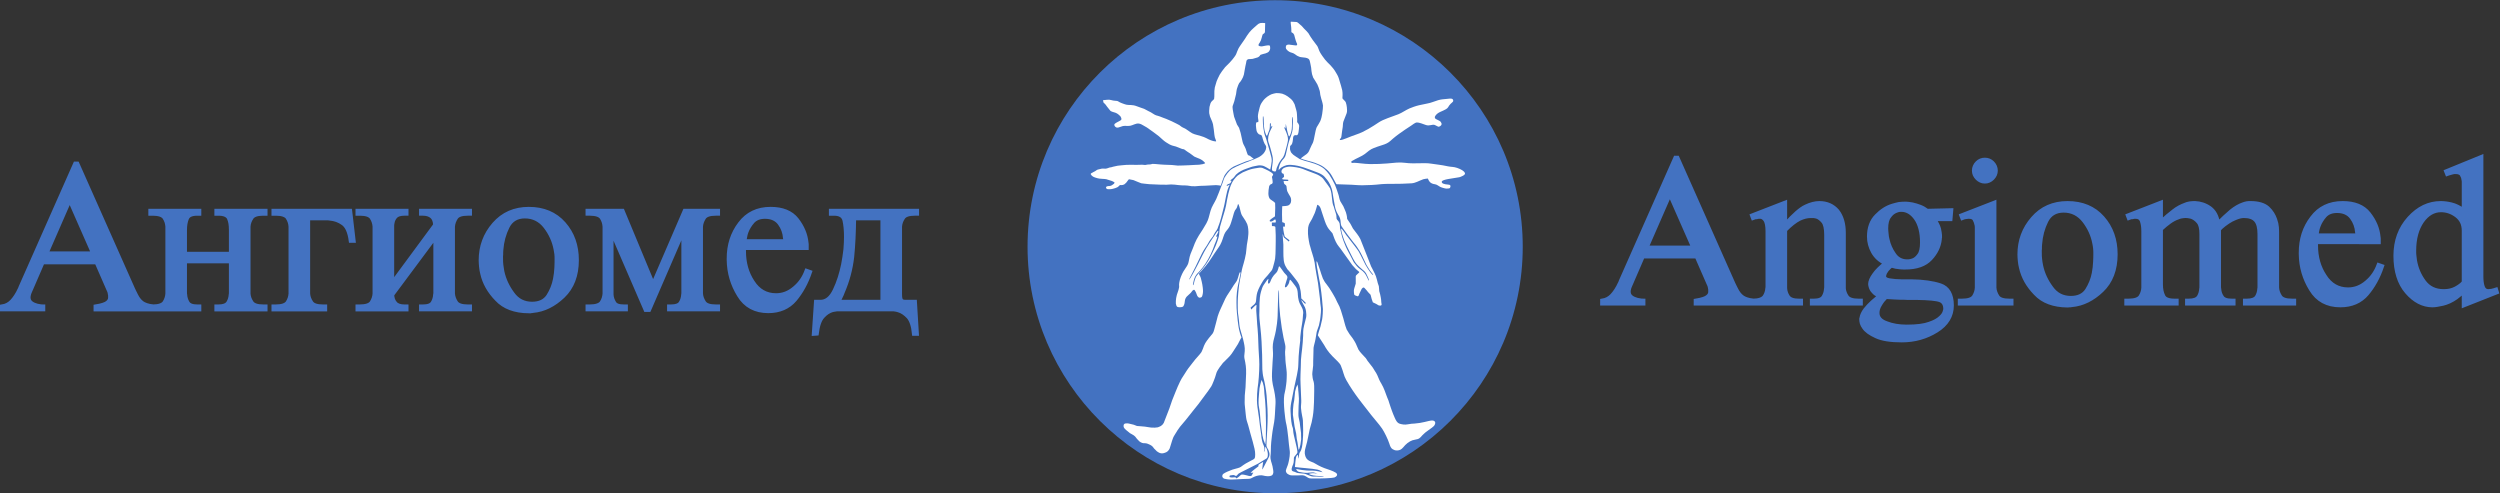 <?xml version="1.0" encoding="UTF-8" standalone="no"?>
<svg
   xmlns:dc="http://purl.org/dc/elements/1.1/"
   xmlns:cc="http://creativecommons.org/ns#"
   xmlns:rdf="http://www.w3.org/1999/02/22-rdf-syntax-ns#"
   xmlns:svg="http://www.w3.org/2000/svg"
   xmlns="http://www.w3.org/2000/svg"
   viewBox="0 0 172.12 33.96"
   height="33.96"
   width="172.12"
   xml:space="preserve"
   id="svg2"
   version="1.1"><rect x="0" y="0" width="172.12" height="33.96" fill="#333333" stroke="none"/><defs
     id="defs6"><clipPath
       id="clipPath20"
       clipPathUnits="userSpaceOnUse"><path
         id="path18"
         d="M 0,254.652 V 0 h 1290.87 v 254.652 z" /></clipPath></defs><g
     transform="matrix(1.333,0,0,-1.333,0,33.96)"
     id="g10"><g
       transform="scale(0.1)"
       id="g12"><g
         id="g14"><g
           clip-path="url(#clipPath20)"
           id="g16"><path
             id="path22"
             style="fill:#4372c1;fill-opacity:1;fill-rule:nonzero;stroke:none"
             d="m 1272.55,108.938 c -1.09,-1.301 -2.5,-2.297 -4.19,-3.204 -1.7,-0.898 -3.7,-1.398 -6.2,-1.398 -4.51,0 -7.91,1.699 -10.31,5 -2.4,3.301 -3.9,6.894 -4.59,10.898 -0.1,0.899 -0.21,1.7 -0.31,2.598 -0.1,0.801 -0.1,1.602 -0.1,2.402 0,6.297 1.41,11.407 4.1,15.301 2.7,3.801 6,5.703 9.81,5.703 2.89,0 5.6,-0.906 8.1,-2.8 2.5,-1.907 3.69,-4.5 3.69,-7.801 z m -9.1,57.292 0.51,-1.289 c 0.29,0.098 0.7,0.293 1.19,0.391 0.51,0.109 0.9,0.305 1.41,0.402 0.29,0.098 0.7,0.098 0.99,0.204 0.3,0 0.61,0 0.9,0 1.31,0 2.31,-0.399 2.91,-1.102 0.49,-0.801 0.9,-1.699 1,-2.598 0.1,-0.5 0.19,-0.898 0.19,-1.406 0,-0.5 0,-0.898 0,-1.289 0,-0.109 0,-0.109 0,-0.109 v -13.496 c -2.3,1.699 -4.39,2.695 -6.5,3.203 -2.09,0.5 -3.89,0.695 -5.39,0.695 -6.21,0 -11.6,-2.602 -16.31,-7.805 -4.71,-5.195 -7.09,-11.699 -7.09,-19.394 0,-7.903 1.99,-14.199 5.9,-18.699 3.89,-4.504 8.3,-6.821 13.2,-6.821 1.29,0 3.09,0.305 5.3,0.805 2.2,0.516 4.49,1.512 6.89,3.211 0.7,0.508 1.31,1.008 2.01,1.601 0.69,0.606 1.29,1.297 1.99,2 v -7.617 l 17,6.723 -0.39,1.297 c -0.3,-0.098 -0.61,-0.203 -1,-0.301 -0.41,-0.102 -0.8,-0.195 -1.21,-0.305 -0.29,-0.097 -0.59,-0.097 -0.9,-0.097 -0.29,-0.098 -0.49,-0.098 -0.8,-0.098 -1.48,0 -2.5,0.801 -2.99,2.305 -0.51,1.496 -0.7,3.293 -0.7,5.293 v 61.699 z m -67.09,-33.093 c 0.1,0.703 0.2,1.394 0.39,2.304 0.1,0.899 0.41,1.7 0.71,2.594 0.7,1.899 1.79,3.703 3.3,5.403 1.5,1.601 3.59,2.402 6.29,2.402 3.3,0 5.91,-1.106 7.61,-3.406 1.7,-2.297 2.6,-4.895 2.8,-7.598 0.09,-0.305 0.09,-0.5 0.09,-0.805 0,-0.293 0,-0.593 0,-0.894 z m 32.19,-3.403 c 0,0.102 0,0.207 0,0.305 0,0.098 0,0.098 0,0.195 0,0.301 0,0.704 0,1.004 0,0.293 0,0.696 -0.1,1.098 -0.39,4.305 -2.09,8.301 -5,12 -2.89,3.699 -7.4,5.5 -13.49,5.5 -6.7,0 -12.01,-2.5 -15.8,-7.602 -3.91,-5.093 -5.8,-11.101 -5.8,-17.898 0,-0.098 0,-0.305 0,-0.398 0,-0.098 0,-0.305 0,-0.5 0.09,-6.602 1.89,-12.61 5.29,-18.106 3.3,-5.496 8.4,-8.215 15.1,-8.215 5.82,0 10.41,2.023 13.71,5.918 3.3,3.899 5.9,8.606 7.79,14.199 l -1.7,0.598 c -1.29,-3.496 -3.3,-6.492 -6.19,-8.894 -2.91,-2.5 -6.11,-3.704 -9.61,-3.704 -5.1,0 -9.2,2.305 -12.09,6.907 -3.01,4.5 -4.51,9.793 -4.51,15.894 0,0.305 0,0.598 0,0.903 0,0.3 0,0.496 0,0.796 z m -112.5,20.305 -16.99,-6.601 0.49,-1.297 c 0.31,0.093 0.6,0.293 0.9,0.398 0.31,0.098 0.6,0.098 0.89,0.098 0.32,0.097 0.61,0.097 0.92,0.195 0.29,0 0.49,0 0.8,0 1.7,0 2.8,-0.801 3.28,-2.297 0.51,-1.504 0.71,-3.301 0.71,-5.301 v -27.402 c 0,-0.293 0,-0.496 0,-0.801 0,-0.293 0,-0.593 0,-0.898 -0.1,-1.699 -0.59,-3.192 -1.49,-4.602 -0.92,-1.394 -3.01,-2.097 -6.21,-2.097 h -1.09 v -1.398 h 25.9 v 1.398 h -1.1 c -3.1,0 -5.1,0.8 -5.8,2.402 -0.8,1.602 -1.21,3.605 -1.21,5.996 v 28.606 c 0.1,0.093 0.2,0.203 0.29,0.3 0.12,0.098 0.12,0.098 0.22,0.196 1.19,1.101 2.5,2.207 3.9,3.203 1.39,0.996 2.8,1.797 4.3,2.297 0.69,0.3 1.29,0.507 1.99,0.601 0.71,0.102 1.31,0.199 1.9,0.199 0.51,0 0.99,0 1.6,-0.097 0.51,-0.102 1.11,-0.196 1.6,-0.305 1.31,-0.496 2.5,-1.301 3.6,-2.598 1.11,-1.296 1.6,-3.398 1.6,-6.296 v -26.106 c 0,-0.293 0,-0.691 0,-1.094 0,-0.398 0,-0.8 -0.1,-1.203 -0.1,-1.504 -0.49,-2.898 -1.29,-4.195 -0.9,-1.301 -2.6,-1.906 -5.1,-1.906 h -0.92 v -1.398 h 23.91 v 1.398 h -1 c -2.5,0 -4.19,0.605 -5,1.906 -0.89,1.297 -1.3,2.691 -1.4,4.195 -0.1,0.403 -0.1,0.805 -0.1,1.203 0,0.403 0,0.801 0,1.094 v 28.508 c 0.2,0.191 0.41,0.398 0.61,0.594 0.19,0.207 0.39,0.402 0.6,0.605 1,0.899 2.09,1.699 3.4,2.598 1.19,0.801 2.5,1.504 3.79,2.004 0.7,0.293 1.5,0.593 2.3,0.8 0.71,0.196 1.51,0.293 2.21,0.293 2.79,0 4.88,-0.695 6.19,-2.199 1.31,-1.504 1.9,-3.894 1.9,-7.195 v -26.008 c 0,-0.293 0,-0.691 0,-1.094 0,-0.398 0,-0.8 -0.1,-1.203 -0.1,-1.504 -0.49,-2.898 -1.29,-4.195 -0.9,-1.301 -2.6,-1.906 -5.1,-1.906 h -1.01 v -1.398 h 25.31 v 1.398 h -1.11 c -3.19,0 -5.2,0.703 -6.1,2.097 -0.9,1.41 -1.5,2.903 -1.6,4.602 0,0.305 0,0.605 0,0.898 0,0.305 0,0.508 0,0.801 v 26.301 c 0,0.801 0,1.902 -0.1,3.203 -0.09,1.297 -0.39,2.598 -0.9,4.004 -0.7,2.098 -1.89,4.101 -3.8,5.894 -1.9,1.704 -4.91,2.602 -8.89,2.602 -0.61,0 -1.21,0 -1.8,-0.102 -0.6,-0.093 -1.21,-0.3 -1.81,-0.496 -2.09,-0.703 -4.2,-1.902 -6.29,-3.601 -2.11,-1.797 -4.4,-3.899 -6.9,-6.399 -0.51,3.703 -1.91,6.297 -4.2,7.996 -2.4,1.704 -5,2.5 -7.71,2.602 -0.1,0 -0.1,0 -0.2,0 -0.09,0 -0.09,0 -0.19,0 -0.8,0 -1.6,-0.102 -2.4,-0.195 -0.81,-0.11 -1.61,-0.403 -2.31,-0.703 -1.89,-0.704 -3.91,-1.704 -5.8,-3.204 -1.99,-1.496 -4.2,-3.398 -6.7,-5.695 z m -62.6,-26.008 c 0,0.703 0,1.504 0.1,2.309 0,0.801 0,1.601 0.1,2.39 0.31,4.305 1.4,8.301 3.2,11.907 1.8,3.601 4.81,5.398 9.01,5.398 4.29,0 7.89,-1.797 10.6,-5.301 2.7,-3.5 4.49,-7.394 5.29,-11.703 0.2,-0.894 0.3,-1.695 0.39,-2.5 0.12,-0.894 0.12,-1.695 0.12,-2.5 0,-1.199 0,-2.691 -0.12,-4.597 -0.09,-1.895 -0.29,-3.797 -0.68,-5.801 -0.6,-3.192 -1.82,-6.094 -3.5,-8.797 -1.81,-2.695 -4.6,-3.996 -8.41,-3.996 -4.2,0 -7.6,1.699 -10.1,5.195 -2.6,3.496 -4.4,7.293 -5.29,11.504 -0.2,1.094 -0.41,2.195 -0.51,3.289 -0.1,1.106 -0.2,2.113 -0.2,3.203 z m 14.4,-27.008 v 0.094 c 0.31,0 0.7,0 1.11,0 0.29,0 0.7,0 1,0.102 5.7,0.496 10.9,3.113 15.6,7.617 4.69,4.5 7.09,10.699 7.09,18.602 0,7.402 -2.19,13.703 -6.7,18.796 -4.49,5.102 -10.6,7.602 -18.1,7.602 -7.29,0 -13.3,-2.602 -17.89,-7.902 -4.61,-5.293 -6.9,-11.493 -6.9,-18.606 0,-1.094 0.1,-2.195 0.2,-3.289 0.1,-1.101 0.29,-2.305 0.6,-3.508 1.1,-4.89 3.6,-9.297 7.5,-13.297 3.79,-4.093 9.3,-6.117 16.49,-6.211 z m -48.3,69.618 c 0,-1.504 0.6,-2.801 1.7,-3.907 1.11,-1.093 2.4,-1.699 3.9,-1.699 1.51,0 2.8,0.606 3.91,1.699 1.09,1.106 1.7,2.403 1.7,3.907 0,1.496 -0.61,2.902 -1.7,3.996 -1.11,1.101 -2.4,1.601 -3.91,1.601 -1.5,0 -2.79,-0.5 -3.9,-1.601 -1.1,-1.094 -1.7,-2.5 -1.7,-3.996 z m 10.5,-16.602 -16.99,-6.601 0.49,-1.297 c 0.29,0.093 0.61,0.293 0.9,0.398 0.31,0.098 0.7,0.098 1.11,0.195 0.3,0 0.49,0 0.78,0.098 0.22,0 0.41,0 0.71,0 1.31,0 2.3,-0.398 2.81,-1.301 0.49,-0.894 0.9,-2 1.09,-3.093 0.1,-0.497 0.1,-1.102 0.1,-1.602 0,-0.496 0,-0.996 0,-1.395 0,-0.109 0,-0.109 0,-0.109 0,-0.098 0,-0.098 0,-0.098 v -27.402 c 0,-0.293 0,-0.496 0,-0.801 0,-0.293 0,-0.593 0,-0.898 -0.1,-1.699 -0.6,-3.192 -1.5,-4.602 -0.9,-1.394 -2.99,-2.097 -6.19,-2.097 h -1.1 v -1.398 h 26.6 v 1.398 h -1.11 c -3.2,0 -5.2,0.703 -6.09,2.097 -0.9,1.41 -1.51,2.903 -1.61,4.602 0,0.305 0,0.605 0,0.898 0,0.305 0,0.508 0,0.801 z m -45.386,-30.305 c -2.812,0.102 -5,1.399 -6.504,3.704 -1.601,2.296 -2.715,4.796 -3.301,7.5 -0.312,0.996 -0.41,2.003 -0.507,3.093 -0.098,1.008 -0.196,1.907 -0.196,2.805 0,2.695 0.508,4.805 1.602,6.199 0.996,1.399 2.09,2.297 3.398,2.805 0.508,0.195 0.996,0.398 1.504,0.5 0.488,0.098 0.996,0.098 1.387,0.098 2.91,0 5.41,-1.504 7.5,-4.407 2.109,-3 3.203,-7.195 3.203,-12.5 0,-3.093 -0.488,-5.293 -1.504,-6.59 -0.996,-1.41 -2.09,-2.304 -3.281,-2.707 -0.508,-0.195 -1.016,-0.293 -1.504,-0.398 -0.508,-0.102 -0.996,-0.102 -1.406,-0.102 -0.098,0 -0.098,0 -0.196,0 -0.097,0 -0.097,0 -0.097,0 -0.098,0 -0.098,0 -0.098,0 z m -10.703,-18.296 c 1.797,-0.098 3.496,-0.2 5,-0.305 1.484,-0.098 2.891,-0.098 4.394,-0.098 1.094,-0.097 2.11,-0.097 3.204,-0.097 1.093,0 2.187,0 3.398,0 6.289,-0.098 10.393,-0.497 12.183,-1.204 1.72,-0.703 2.62,-2.215 2.62,-4.52 0,-0.293 -0.12,-0.801 -0.41,-1.699 -0.29,-0.898 -0.9,-1.797 -1.99,-2.793 -1.21,-1.199 -3.106,-2.305 -5.801,-3.203 -2.696,-0.996 -6.602,-1.504 -11.7,-1.504 -4.101,0 -7.597,0.606 -10.605,1.805 -3.106,1.094 -4.609,2.902 -4.609,5.293 0,1.504 0.41,2.902 1.308,4.309 0.801,1.418 1.797,2.715 3.008,4.016 z m 21.387,44.402 c -1.192,0.898 -2.383,1.594 -3.692,2.101 -1.308,0.497 -2.695,0.899 -4.004,1.2 -0.703,0.097 -1.308,0.195 -1.992,0.293 -0.703,0.097 -1.308,0.097 -2.012,0.097 -0.898,0 -1.894,-0.097 -2.89,-0.195 -0.996,-0.195 -2.012,-0.496 -3.106,-0.801 -3.105,-0.898 -5.898,-2.695 -8.398,-5.301 -2.598,-2.597 -3.906,-6.203 -3.906,-10.695 0,-2.703 0.703,-5.398 2.109,-7.898 1.406,-2.5 3.594,-4.504 6.504,-5.801 -2.598,-2.102 -4.609,-4.004 -5.898,-5.899 -1.407,-1.906 -2.11,-3.605 -2.11,-4.906 0,-0.301 0.098,-0.699 0.195,-1.101 0.098,-0.403 0.215,-0.801 0.411,-1.2 0.293,-0.695 0.898,-1.398 1.601,-2.101 0.703,-0.692 1.699,-1.199 2.891,-1.492 -0.488,-0.5 -1.094,-1.008 -1.797,-1.606 -0.703,-0.601 -1.406,-1.199 -2.109,-1.797 -1.29,-1.219 -2.598,-2.516 -3.692,-3.922 -1.094,-1.496 -1.797,-2.902 -1.992,-4.394 -0.098,-0.102 -0.098,-0.207 -0.098,-0.305 0,-0.098 0,-0.301 0,-0.398 0,-0.598 0.098,-1.203 0.293,-1.899 0.196,-0.703 0.606,-1.406 1.094,-2.098 1.113,-1.699 3.203,-3.203 6.309,-4.602 2.988,-1.402 7.402,-2.106 13.203,-2.106 6.601,0 12.597,1.707 17.888,5.008 5.3,3.293 7.91,7.695 7.91,13 0,5.516 -2.01,9.012 -5.92,10.313 -3.882,1.297 -8.882,2 -14.976,2.098 -0.312,0 -0.703,0 -1.016,0 -0.293,0 -0.683,0 -0.996,0 -0.488,0 -1.093,0 -1.601,0 -0.488,0 -1.094,0 -1.602,0 -2.187,0 -4.199,0.207 -6.094,0.5 -1.894,0.3 -2.792,1.101 -2.792,2.207 0,0.293 0.097,0.593 0.195,0.894 0.097,0.293 0.195,0.598 0.293,0.903 0.312,0.496 0.605,0.996 0.996,1.503 0.41,0.497 0.801,0.899 1.211,1.297 0.195,0.098 0.39,0.301 0.605,0.496 0.098,0.102 0.293,0.305 0.489,0.403 0.41,-0.098 0.8,-0.203 1.211,-0.301 0.292,-0.102 0.683,-0.195 1.093,-0.297 0.703,-0.105 1.504,-0.203 2.305,-0.301 0.801,-0.097 1.699,-0.097 2.598,-0.097 5.8,0 10.097,1.496 12.988,4.589 2.812,3.008 4.413,6.309 4.803,10.008 0,0.293 0,0.696 0.1,0.996 0,0.305 0,0.707 0,1 0,0.504 -0.2,1.602 -0.49,3.204 -0.41,1.597 -1.31,3.296 -2.597,5.203 h 8.497 l 0.39,4.492 z m -73.399,4.199 -16.992,-6.601 0.496,-1.297 c 0.305,0.093 0.598,0.293 0.899,0.398 0.304,0.098 0.597,0.098 0.902,0.098 0.301,0.097 0.594,0.097 0.906,0.195 0.293,0 0.488,0 0.789,0 0.11,0 0.207,0 0.305,0 0.098,0 0.098,0 0.195,0 0.899,-0.098 1.699,-0.691 2.403,-1.699 0.703,-1.094 1.101,-2.996 1.101,-5.899 v -27.402 c 0,-0.293 0,-0.691 0,-0.996 0,-0.305 0,-0.703 -0.105,-0.996 -0.098,-1.602 -0.594,-3.106 -1.496,-4.402 -1.004,-1.301 -2.997,-2.004 -6.102,-2.004 h -1.094 v -1.398 h 25.996 v 1.398 h -1.093 c -2.911,0 -4.707,0.703 -5.606,2.004 -0.898,1.296 -1.406,2.8 -1.504,4.402 0,0.293 0,0.691 0,0.996 0,0.305 0,0.703 0,0.996 v 28.106 c 2.696,2.8 5.215,4.699 7.305,5.8 2.09,0.996 4.101,1.496 5.996,1.496 0.508,0 0.996,0 1.504,0 0.508,-0.097 0.996,-0.199 1.504,-0.293 1.289,-0.402 2.402,-1.3 3.496,-2.609 0.996,-1.301 1.504,-3.594 1.504,-6.894 v -25.606 c 0,-0.293 0,-0.691 0,-1.094 0,-0.398 0,-0.8 -0.098,-1.203 -0.097,-1.504 -0.508,-2.898 -1.308,-4.195 -0.801,-1.301 -2.5,-1.906 -5,-1.906 h -0.997 v -1.398 h 25.196 v 1.398 h -1.192 c -3.105,0 -5.097,0.703 -5.996,2.004 -0.898,1.296 -1.504,2.8 -1.601,4.402 0,0.293 0,0.691 0,0.996 0,0.305 0,0.703 0,0.996 v 26.602 c 0,4.707 -1.114,8.507 -3.301,11.3 -2.305,2.704 -5.41,4.102 -9.297,4.102 -2.109,0 -4.512,-0.598 -7.012,-1.801 -2.597,-1.199 -6.191,-4.297 -10.703,-9.402 z m -59.492,4.492 12.195,-27.695 H 850.355 Z M 827.535,98.035 h 21.223 v 1.398 c -0.403,0 -0.903,0 -1.399,0.098 -0.605,0.109 -1.211,0.203 -1.699,0.305 -1.113,0.301 -2.207,0.699 -3.105,1.402 -0.899,0.696 -1.407,1.594 -1.407,2.903 0,0.593 0.11,1.093 0.215,1.496 0.098,0.398 0.196,0.801 0.391,1.199 0.098,0.305 0.195,0.5 0.293,0.703 0.105,0.195 0.207,0.402 0.312,0.695 l 6.094,14.102 h 27.899 l 6.203,-14.199 c 0.097,-0.305 0.3,-0.598 0.398,-0.903 0.102,-0.3 0.102,-0.593 0.207,-0.894 0.098,-0.402 0.098,-0.805 0.195,-1.106 0,-0.398 0,-0.8 0,-1.296 0,-0.903 -0.5,-1.797 -1.406,-2.5 -0.898,-0.801 -2.988,-1.504 -6.094,-2.004 v -1.398 h 29.7 v 1.398 c -2.707,0.301 -4.602,1.007 -5.793,1.906 -1.211,0.894 -2.305,2.293 -3.203,4.195 -0.301,0.5 -0.606,1.106 -0.899,1.801 -0.305,0.699 -0.703,1.402 -1.008,2.195 l -28.3,63.703 h -1.004 l -28.196,-63.703 c -0.093,-0.195 -0.093,-0.39 -0.203,-0.5 -0.097,-0.191 -0.097,-0.398 -0.195,-0.496 -1.301,-2.801 -2.695,-4.902 -4.102,-6.394 -1.406,-1.504 -3.117,-2.407 -5.117,-2.707 v -1.398" /><path
             id="path24"
             style="fill:none;stroke:#4372c1;stroke-width:2.16;stroke-linecap:butt;stroke-linejoin:miter;stroke-miterlimit:22.926;stroke-dasharray:none;stroke-opacity:1"
             d="m 1272.55,108.938 c -1.09,-1.301 -2.5,-2.297 -4.19,-3.204 -1.7,-0.898 -3.7,-1.398 -6.2,-1.398 -4.51,0 -7.91,1.699 -10.31,5 -2.4,3.301 -3.9,6.894 -4.59,10.898 -0.1,0.899 -0.21,1.7 -0.31,2.598 -0.1,0.801 -0.1,1.602 -0.1,2.402 0,6.297 1.41,11.407 4.1,15.301 2.7,3.801 6,5.703 9.81,5.703 2.89,0 5.6,-0.906 8.1,-2.8 2.5,-1.907 3.69,-4.5 3.69,-7.801 z m -9.1,57.292 0.51,-1.289 c 0.29,0.098 0.7,0.293 1.19,0.391 0.51,0.109 0.9,0.305 1.41,0.402 0.29,0.098 0.7,0.098 0.99,0.204 0.3,0 0.61,0 0.9,0 1.31,0 2.31,-0.399 2.91,-1.102 0.49,-0.801 0.9,-1.699 1,-2.598 0.1,-0.5 0.19,-0.898 0.19,-1.406 0,-0.5 0,-0.898 0,-1.289 0,-0.109 0,-0.109 0,-0.109 v -13.496 c -2.3,1.699 -4.39,2.695 -6.5,3.203 -2.09,0.5 -3.89,0.695 -5.39,0.695 -6.21,0 -11.6,-2.602 -16.31,-7.805 -4.71,-5.195 -7.09,-11.699 -7.09,-19.394 0,-7.903 1.99,-14.199 5.9,-18.699 3.89,-4.504 8.3,-6.821 13.2,-6.821 1.29,0 3.09,0.305 5.3,0.805 2.2,0.516 4.49,1.512 6.89,3.211 0.7,0.508 1.31,1.008 2.01,1.601 0.69,0.606 1.29,1.297 1.99,2 v -7.617 l 17,6.723 -0.39,1.297 c -0.3,-0.098 -0.61,-0.203 -1,-0.301 -0.41,-0.102 -0.8,-0.195 -1.21,-0.305 -0.29,-0.097 -0.59,-0.097 -0.9,-0.097 -0.29,-0.098 -0.49,-0.098 -0.8,-0.098 -1.48,0 -2.5,0.801 -2.99,2.305 -0.51,1.496 -0.7,3.293 -0.7,5.293 v 61.699 z m -67.09,-33.093 c 0.1,0.703 0.2,1.394 0.39,2.304 0.1,0.899 0.41,1.7 0.71,2.594 0.7,1.899 1.79,3.703 3.3,5.403 1.5,1.601 3.59,2.402 6.29,2.402 3.3,0 5.91,-1.106 7.61,-3.406 1.7,-2.297 2.6,-4.895 2.8,-7.598 0.09,-0.305 0.09,-0.5 0.09,-0.805 0,-0.293 0,-0.593 0,-0.894 z m 32.19,-3.403 c 0,0.102 0,0.207 0,0.305 0,0.098 0,0.098 0,0.195 0,0.301 0,0.704 0,1.004 0,0.293 0,0.696 -0.1,1.098 -0.39,4.305 -2.09,8.301 -5,12 -2.89,3.699 -7.4,5.5 -13.49,5.5 -6.7,0 -12.01,-2.5 -15.8,-7.602 -3.91,-5.093 -5.8,-11.101 -5.8,-17.898 0,-0.098 0,-0.305 0,-0.398 0,-0.098 0,-0.305 0,-0.5 0.09,-6.602 1.89,-12.61 5.29,-18.106 3.3,-5.496 8.4,-8.215 15.1,-8.215 5.82,0 10.41,2.023 13.71,5.918 3.3,3.899 5.9,8.606 7.79,14.199 l -1.7,0.598 c -1.29,-3.496 -3.3,-6.492 -6.19,-8.894 -2.91,-2.5 -6.11,-3.704 -9.61,-3.704 -5.1,0 -9.2,2.305 -12.09,6.907 -3.01,4.5 -4.51,9.793 -4.51,15.894 0,0.305 0,0.598 0,0.903 0,0.3 0,0.496 0,0.796 z m -112.5,20.305 -16.99,-6.601 0.49,-1.297 c 0.31,0.093 0.6,0.293 0.9,0.398 0.31,0.098 0.6,0.098 0.89,0.098 0.32,0.097 0.61,0.097 0.92,0.195 0.29,0 0.49,0 0.8,0 1.7,0 2.8,-0.801 3.28,-2.297 0.51,-1.504 0.71,-3.301 0.71,-5.301 v -27.402 c 0,-0.293 0,-0.496 0,-0.801 0,-0.293 0,-0.593 0,-0.898 -0.1,-1.699 -0.59,-3.192 -1.49,-4.602 -0.92,-1.394 -3.01,-2.097 -6.21,-2.097 h -1.09 v -1.398 h 25.9 v 1.398 h -1.1 c -3.1,0 -5.1,0.8 -5.8,2.402 -0.8,1.602 -1.21,3.605 -1.21,5.996 v 28.606 c 0.1,0.093 0.2,0.203 0.29,0.3 0.12,0.098 0.12,0.098 0.22,0.196 1.19,1.101 2.5,2.207 3.9,3.203 1.39,0.996 2.8,1.797 4.3,2.297 0.69,0.3 1.29,0.507 1.99,0.601 0.71,0.102 1.31,0.199 1.9,0.199 0.51,0 0.99,0 1.6,-0.097 0.51,-0.102 1.11,-0.196 1.6,-0.305 1.31,-0.496 2.5,-1.301 3.6,-2.598 1.11,-1.296 1.6,-3.398 1.6,-6.296 v -26.106 c 0,-0.293 0,-0.691 0,-1.094 0,-0.398 0,-0.8 -0.1,-1.203 -0.1,-1.504 -0.49,-2.898 -1.29,-4.195 -0.9,-1.301 -2.6,-1.906 -5.1,-1.906 h -0.92 v -1.398 h 23.91 v 1.398 h -1 c -2.5,0 -4.19,0.605 -5,1.906 -0.89,1.297 -1.3,2.691 -1.4,4.195 -0.1,0.403 -0.1,0.805 -0.1,1.203 0,0.403 0,0.801 0,1.094 v 28.508 c 0.2,0.191 0.41,0.398 0.61,0.594 0.19,0.207 0.39,0.402 0.6,0.605 1,0.899 2.09,1.699 3.4,2.598 1.19,0.801 2.5,1.504 3.79,2.004 0.7,0.293 1.5,0.593 2.3,0.8 0.71,0.196 1.51,0.293 2.21,0.293 2.79,0 4.88,-0.695 6.19,-2.199 1.31,-1.504 1.9,-3.894 1.9,-7.195 v -26.008 c 0,-0.293 0,-0.691 0,-1.094 0,-0.398 0,-0.8 -0.1,-1.203 -0.1,-1.504 -0.49,-2.898 -1.29,-4.195 -0.9,-1.301 -2.6,-1.906 -5.1,-1.906 h -1.01 v -1.398 h 25.31 v 1.398 h -1.11 c -3.19,0 -5.2,0.703 -6.1,2.097 -0.9,1.41 -1.5,2.903 -1.6,4.602 0,0.305 0,0.605 0,0.898 0,0.305 0,0.508 0,0.801 v 26.301 c 0,0.801 0,1.902 -0.1,3.203 -0.09,1.297 -0.39,2.598 -0.9,4.004 -0.7,2.098 -1.89,4.101 -3.8,5.894 -1.9,1.704 -4.91,2.602 -8.89,2.602 -0.61,0 -1.21,0 -1.8,-0.102 -0.6,-0.093 -1.21,-0.3 -1.81,-0.496 -2.09,-0.703 -4.2,-1.902 -6.29,-3.601 -2.11,-1.797 -4.4,-3.899 -6.9,-6.399 -0.51,3.703 -1.91,6.297 -4.2,7.996 -2.4,1.704 -5,2.5 -7.71,2.602 -0.1,0 -0.1,0 -0.2,0 -0.09,0 -0.09,0 -0.19,0 -0.8,0 -1.6,-0.102 -2.4,-0.195 -0.81,-0.11 -1.61,-0.403 -2.31,-0.703 -1.89,-0.704 -3.91,-1.704 -5.8,-3.204 -1.99,-1.496 -4.2,-3.398 -6.7,-5.695 z m -62.6,-26.008 c 0,0.703 0,1.504 0.1,2.309 0,0.801 0,1.601 0.1,2.39 0.31,4.305 1.4,8.301 3.2,11.907 1.8,3.601 4.81,5.398 9.01,5.398 4.29,0 7.89,-1.797 10.6,-5.301 2.7,-3.5 4.49,-7.394 5.29,-11.703 0.2,-0.894 0.3,-1.695 0.39,-2.5 0.12,-0.894 0.12,-1.695 0.12,-2.5 0,-1.199 0,-2.691 -0.12,-4.597 -0.09,-1.895 -0.29,-3.797 -0.68,-5.801 -0.6,-3.192 -1.82,-6.094 -3.5,-8.797 -1.81,-2.695 -4.6,-3.996 -8.41,-3.996 -4.2,0 -7.6,1.699 -10.1,5.195 -2.6,3.496 -4.4,7.293 -5.29,11.504 -0.2,1.094 -0.41,2.195 -0.51,3.289 -0.1,1.106 -0.2,2.113 -0.2,3.203 z m 14.4,-27.008 v 0.094 c 0.31,0 0.7,0 1.11,0 0.29,0 0.7,0 1,0.102 5.7,0.496 10.9,3.113 15.6,7.617 4.69,4.5 7.09,10.699 7.09,18.602 0,7.402 -2.19,13.703 -6.7,18.796 -4.49,5.102 -10.6,7.602 -18.1,7.602 -7.29,0 -13.3,-2.602 -17.89,-7.902 -4.61,-5.293 -6.9,-11.493 -6.9,-18.606 0,-1.094 0.1,-2.195 0.2,-3.289 0.1,-1.101 0.29,-2.305 0.6,-3.508 1.1,-4.89 3.6,-9.297 7.5,-13.297 3.79,-4.093 9.3,-6.117 16.49,-6.211 z m -48.3,69.618 c 0,-1.504 0.6,-2.801 1.7,-3.907 1.11,-1.093 2.4,-1.699 3.9,-1.699 1.51,0 2.8,0.606 3.91,1.699 1.09,1.106 1.7,2.403 1.7,3.907 0,1.496 -0.61,2.902 -1.7,3.996 -1.11,1.101 -2.4,1.601 -3.91,1.601 -1.5,0 -2.79,-0.5 -3.9,-1.601 -1.1,-1.094 -1.7,-2.5 -1.7,-3.996 z m 10.5,-16.602 -16.99,-6.601 0.49,-1.297 c 0.29,0.093 0.61,0.293 0.9,0.398 0.31,0.098 0.7,0.098 1.11,0.195 0.3,0 0.49,0 0.78,0.098 0.22,0 0.41,0 0.71,0 1.31,0 2.3,-0.398 2.81,-1.301 0.49,-0.894 0.9,-2 1.09,-3.093 0.1,-0.497 0.1,-1.102 0.1,-1.602 0,-0.496 0,-0.996 0,-1.395 0,-0.109 0,-0.109 0,-0.109 0,-0.098 0,-0.098 0,-0.098 v -27.402 c 0,-0.293 0,-0.496 0,-0.801 0,-0.293 0,-0.593 0,-0.898 -0.1,-1.699 -0.6,-3.192 -1.5,-4.602 -0.9,-1.394 -2.99,-2.097 -6.19,-2.097 h -1.1 v -1.398 h 26.6 v 1.398 h -1.11 c -3.2,0 -5.2,0.703 -6.09,2.097 -0.9,1.41 -1.51,2.903 -1.61,4.602 0,0.305 0,0.605 0,0.898 0,0.305 0,0.508 0,0.801 z m -45.386,-30.305 c -2.812,0.102 -5,1.399 -6.504,3.704 -1.601,2.296 -2.715,4.796 -3.301,7.5 -0.312,0.996 -0.41,2.003 -0.507,3.093 -0.098,1.008 -0.196,1.907 -0.196,2.805 0,2.695 0.508,4.805 1.602,6.199 0.996,1.399 2.09,2.297 3.398,2.805 0.508,0.195 0.996,0.398 1.504,0.5 0.488,0.098 0.996,0.098 1.387,0.098 2.91,0 5.41,-1.504 7.5,-4.407 2.109,-3 3.203,-7.195 3.203,-12.5 0,-3.093 -0.488,-5.293 -1.504,-6.59 -0.996,-1.41 -2.09,-2.304 -3.281,-2.707 -0.508,-0.195 -1.016,-0.293 -1.504,-0.398 -0.508,-0.102 -0.996,-0.102 -1.406,-0.102 -0.098,0 -0.098,0 -0.196,0 -0.097,0 -0.097,0 -0.097,0 -0.098,0 -0.098,0 -0.098,0 z m -10.703,-18.296 c 1.797,-0.098 3.496,-0.2 5,-0.305 1.484,-0.098 2.891,-0.098 4.394,-0.098 1.094,-0.097 2.11,-0.097 3.204,-0.097 1.093,0 2.187,0 3.398,0 6.289,-0.098 10.393,-0.497 12.183,-1.204 1.72,-0.703 2.62,-2.215 2.62,-4.52 0,-0.293 -0.12,-0.801 -0.41,-1.699 -0.29,-0.898 -0.9,-1.797 -1.99,-2.793 -1.21,-1.199 -3.106,-2.305 -5.801,-3.203 -2.696,-0.996 -6.602,-1.504 -11.7,-1.504 -4.101,0 -7.597,0.606 -10.605,1.805 -3.106,1.094 -4.609,2.902 -4.609,5.293 0,1.504 0.41,2.902 1.308,4.309 0.801,1.418 1.797,2.715 3.008,4.016 z m 21.387,44.402 c -1.192,0.898 -2.383,1.594 -3.692,2.101 -1.308,0.497 -2.695,0.899 -4.004,1.2 -0.703,0.097 -1.308,0.195 -1.992,0.293 -0.703,0.097 -1.308,0.097 -2.012,0.097 -0.898,0 -1.894,-0.097 -2.89,-0.195 -0.996,-0.195 -2.012,-0.496 -3.106,-0.801 -3.105,-0.898 -5.898,-2.695 -8.398,-5.301 -2.598,-2.597 -3.906,-6.203 -3.906,-10.695 0,-2.703 0.703,-5.398 2.109,-7.898 1.406,-2.5 3.594,-4.504 6.504,-5.801 -2.598,-2.102 -4.609,-4.004 -5.898,-5.899 -1.407,-1.906 -2.11,-3.605 -2.11,-4.906 0,-0.301 0.098,-0.699 0.195,-1.101 0.098,-0.403 0.215,-0.801 0.411,-1.2 0.293,-0.695 0.898,-1.398 1.601,-2.101 0.703,-0.692 1.699,-1.199 2.891,-1.492 -0.488,-0.5 -1.094,-1.008 -1.797,-1.606 -0.703,-0.601 -1.406,-1.199 -2.109,-1.797 -1.29,-1.219 -2.598,-2.516 -3.692,-3.922 -1.094,-1.496 -1.797,-2.902 -1.992,-4.394 -0.098,-0.102 -0.098,-0.207 -0.098,-0.305 0,-0.098 0,-0.301 0,-0.398 0,-0.598 0.098,-1.203 0.293,-1.899 0.196,-0.703 0.606,-1.406 1.094,-2.098 1.113,-1.699 3.203,-3.203 6.309,-4.602 2.988,-1.402 7.402,-2.106 13.203,-2.106 6.601,0 12.597,1.707 17.888,5.008 5.3,3.293 7.91,7.695 7.91,13 0,5.516 -2.01,9.012 -5.92,10.313 -3.882,1.297 -8.882,2 -14.976,2.098 -0.312,0 -0.703,0 -1.016,0 -0.293,0 -0.683,0 -0.996,0 -0.488,0 -1.093,0 -1.601,0 -0.488,0 -1.094,0 -1.602,0 -2.187,0 -4.199,0.207 -6.094,0.5 -1.894,0.3 -2.792,1.101 -2.792,2.207 0,0.293 0.097,0.593 0.195,0.894 0.097,0.293 0.195,0.598 0.293,0.903 0.312,0.496 0.605,0.996 0.996,1.503 0.41,0.497 0.801,0.899 1.211,1.297 0.195,0.098 0.39,0.301 0.605,0.496 0.098,0.102 0.293,0.305 0.489,0.403 0.41,-0.098 0.8,-0.203 1.211,-0.301 0.292,-0.102 0.683,-0.195 1.093,-0.297 0.703,-0.105 1.504,-0.203 2.305,-0.301 0.801,-0.097 1.699,-0.097 2.598,-0.097 5.8,0 10.097,1.496 12.988,4.589 2.812,3.008 4.413,6.309 4.803,10.008 0,0.293 0,0.696 0.1,0.996 0,0.305 0,0.707 0,1 0,0.504 -0.2,1.602 -0.49,3.204 -0.41,1.597 -1.31,3.296 -2.597,5.203 h 8.497 l 0.39,4.492 z m -73.399,4.199 -16.992,-6.601 0.496,-1.297 c 0.305,0.093 0.598,0.293 0.899,0.398 0.304,0.098 0.597,0.098 0.902,0.098 0.301,0.097 0.594,0.097 0.906,0.195 0.293,0 0.488,0 0.789,0 0.11,0 0.207,0 0.305,0 0.098,0 0.098,0 0.195,0 0.899,-0.098 1.699,-0.691 2.403,-1.699 0.703,-1.094 1.101,-2.996 1.101,-5.899 v -27.402 c 0,-0.293 0,-0.691 0,-0.996 0,-0.305 0,-0.703 -0.105,-0.996 -0.098,-1.602 -0.594,-3.106 -1.496,-4.402 -1.004,-1.301 -2.997,-2.004 -6.102,-2.004 h -1.094 v -1.398 h 25.996 v 1.398 h -1.093 c -2.911,0 -4.707,0.703 -5.606,2.004 -0.898,1.296 -1.406,2.8 -1.504,4.402 0,0.293 0,0.691 0,0.996 0,0.305 0,0.703 0,0.996 v 28.106 c 2.696,2.8 5.215,4.699 7.305,5.8 2.09,0.996 4.101,1.496 5.996,1.496 0.508,0 0.996,0 1.504,0 0.508,-0.097 0.996,-0.199 1.504,-0.293 1.289,-0.402 2.402,-1.3 3.496,-2.609 0.996,-1.301 1.504,-3.594 1.504,-6.894 v -25.606 c 0,-0.293 0,-0.691 0,-1.094 0,-0.398 0,-0.8 -0.098,-1.203 -0.097,-1.504 -0.508,-2.898 -1.308,-4.195 -0.801,-1.301 -2.5,-1.906 -5,-1.906 h -0.997 v -1.398 h 25.196 v 1.398 h -1.192 c -3.105,0 -5.097,0.703 -5.996,2.004 -0.898,1.296 -1.504,2.8 -1.601,4.402 0,0.293 0,0.691 0,0.996 0,0.305 0,0.703 0,0.996 v 26.602 c 0,4.707 -1.114,8.507 -3.301,11.3 -2.305,2.704 -5.41,4.102 -9.297,4.102 -2.109,0 -4.512,-0.598 -7.012,-1.801 -2.597,-1.199 -6.191,-4.297 -10.703,-9.402 z m -59.492,4.492 12.195,-27.695 H 850.355 Z M 827.535,98.035 h 21.223 v 1.398 c -0.403,0 -0.903,0 -1.399,0.098 -0.605,0.109 -1.211,0.203 -1.699,0.305 -1.113,0.301 -2.207,0.699 -3.105,1.402 -0.899,0.696 -1.407,1.594 -1.407,2.903 0,0.593 0.11,1.093 0.215,1.496 0.098,0.398 0.196,0.801 0.391,1.199 0.098,0.305 0.195,0.5 0.293,0.703 0.105,0.195 0.207,0.402 0.312,0.695 l 6.094,14.102 h 27.899 l 6.203,-14.199 c 0.097,-0.305 0.3,-0.598 0.398,-0.903 0.102,-0.3 0.102,-0.593 0.207,-0.894 0.098,-0.402 0.098,-0.805 0.195,-1.106 0,-0.398 0,-0.8 0,-1.296 0,-0.903 -0.5,-1.797 -1.406,-2.5 -0.898,-0.801 -2.988,-1.504 -6.094,-2.004 v -1.398 h 29.7 v 1.398 c -2.707,0.301 -4.602,1.007 -5.793,1.906 -1.211,0.894 -2.305,2.293 -3.203,4.195 -0.301,0.5 -0.606,1.106 -0.899,1.801 -0.305,0.699 -0.703,1.402 -1.008,2.195 l -28.3,63.703 h -1.004 l -28.196,-63.703 c -0.093,-0.195 -0.093,-0.39 -0.203,-0.5 -0.097,-0.191 -0.097,-0.398 -0.195,-0.496 -1.301,-2.801 -2.695,-4.902 -4.102,-6.394 -1.406,-1.504 -3.117,-2.407 -5.117,-2.707 z" /><path
             id="path26"
             style="fill:#4372c1;fill-opacity:1;fill-rule:nonzero;stroke:none"
             d="m 455.809,98.828 h -23.008 c 0.508,0.801 0.894,1.602 1.304,2.5 0.391,0.801 0.801,1.602 1.094,2.5 2.602,6.008 4.199,12.102 4.903,18.301 0.609,6.105 0.902,12.805 1,19.902 h 14.707 z m -26.606,47 v -1.394 h 1.508 c 3.086,0 4.898,-1.106 5.484,-3.399 0.508,-2.305 0.801,-5.105 0.801,-8.508 0,-1.89 -0.098,-4.097 -0.293,-6.597 -0.293,-2.602 -0.699,-5.196 -1.211,-7.903 -0.996,-4.793 -2.383,-9.199 -4.297,-13.191 -1.89,-4.008 -4.39,-6.008 -7.398,-6.008 h -2.309 l -1.109,-16.418 1.426,0.102 c 0.504,4.098 1.504,7.106 3.101,8.809 1.504,1.699 3.203,2.789 4.903,3.297 0.785,0.199 1.601,0.293 2.382,0.41 0.801,0 1.504,0 2.207,0 h 25.098 c 0.703,0 1.406,0 2.207,0 0.805,-0.117 1.606,-0.211 2.402,-0.504 1.797,-0.508 3.497,-1.703 5.098,-3.402 1.508,-1.707 2.5,-4.606 2.895,-8.711 h 1.406 l -0.996,16.418 h -4.809 c -1.187,0 -1.988,0.305 -2.304,0.801 -0.387,0.5 -0.586,1.504 -0.586,3.203 v 33.203 c 0,0.293 0,0.598 0,0.899 0,0.293 0,0.5 0,0.8 0.097,1.7 0.683,3.196 1.601,4.602 0.899,1.394 2.895,2.098 6.098,2.098 h 1.094 v 1.394 z m -44.805,-15.699 c 0.098,0.699 0.2,1.402 0.411,2.305 0.097,0.894 0.39,1.699 0.683,2.593 0.703,1.907 1.817,3.703 3.305,5.403 1.504,1.601 3.609,2.402 6.305,2.402 3.3,0 5.902,-1.102 7.597,-3.398 1.699,-2.305 2.602,-4.903 2.793,-7.61 0.117,-0.293 0.117,-0.496 0.117,-0.789 0,-0.301 0,-0.605 0,-0.906 z m 32.207,-3.399 c 0,0.094 0,0.204 0,0.301 0,0.098 0,0.098 0,0.196 0,0.3 0,0.703 0,1.007 0,0.301 0,0.704 -0.093,1.09 -0.41,4.309 -2.114,8.305 -5,12.004 -2.91,3.699 -7.407,5.508 -13.52,5.508 -6.695,0 -11.988,-2.5 -15.801,-7.606 -3.882,-5.097 -5.781,-11.093 -5.781,-17.902 0,-0.098 0,-0.293 0,-0.398 0,-0.102 0,-0.293 0,-0.5 0.102,-6.602 1.899,-12.598 5.293,-18.094 3.305,-5.512 8.399,-8.227 15.102,-8.227 5.797,0 10.386,2.023 13.711,5.918 3.281,3.911 5.894,8.606 7.793,14.203 l -1.704,0.606 c -1.304,-3.508 -3.296,-6.508 -6.21,-8.906 -2.887,-2.5 -6.09,-3.703 -9.586,-3.703 -5.098,0 -9.204,2.304 -12.114,6.906 -2.984,4.5 -4.492,9.793 -4.492,15.894 0,0.305 0,0.61 0,0.903 0,0.3 0,0.508 0,0.8 z m -63.613,9.098 v -30.992 c 0,-0.305 0,-0.703 0,-1.106 0,-0.402 0,-0.8 -0.097,-1.203 -0.094,-1.492 -0.489,-2.898 -1.29,-4.199 -0.796,-1.297 -2.5,-1.891 -5,-1.891 h -0.996 v -1.41 h 25.2 v 1.41 h -1.118 c -3.179,0 -5.195,0.703 -6.089,2.098 -0.903,1.398 -1.504,2.903 -1.606,4.59 0,0.305 0,0.605 0,0.906 0,0.305 0,0.5 0,0.805 v 31.199 c 0,0.293 0,0.598 0,0.899 0,0.293 0,0.5 0,0.8 0.102,1.7 0.703,3.196 1.606,4.602 0.894,1.394 2.91,2.098 6.089,2.098 h 1.118 v 1.394 h -17.114 l -16.386,-37.996 -15.797,37.996 h -18.008 v -1.394 h 1.094 c 3.203,0 5.308,-0.704 6.211,-2.098 0.894,-1.406 1.382,-2.902 1.48,-4.602 0,-0.3 0,-0.507 0,-0.8 0,-0.301 0,-0.606 0,-0.899 v -31.199 c 0,-0.305 0,-0.5 0,-0.805 0,-0.301 0,-0.601 0,-0.906 -0.098,-1.687 -0.586,-3.191 -1.48,-4.59 -0.903,-1.395 -3.008,-2.098 -6.211,-2.098 h -1.094 v -1.41 h 19.707 v 1.41 h -1.02 c -2.593,0 -4.296,0.594 -5,1.891 -0.8,1.301 -1.289,2.707 -1.382,4.199 0,0.403 0,0.801 0,1.106 0,0.305 0,0.703 0,0.996 0,0.105 0,0.105 0,0.207 v 30.801 l 17.695,-40.918 h 1.695 z m -94.297,-14.793 c 0,0.695 0,1.492 0.102,2.293 0,0.805 0,1.606 0.094,2.406 0.312,4.293 1.41,8.297 3.207,11.895 1.793,3.601 4.8,5.398 9.004,5.398 4.293,0 7.91,-1.797 10.601,-5.293 2.695,-3.504 4.492,-7.402 5.293,-11.699 0.195,-0.906 0.313,-1.711 0.41,-2.5 0.102,-0.906 0.102,-1.711 0.102,-2.5 0,-1.199 0,-2.707 -0.102,-4.609 -0.097,-1.895 -0.308,-3.797 -0.703,-5.801 -0.601,-3.191 -1.797,-6.094 -3.492,-8.789 -1.801,-2.703 -4.609,-4.004 -8.402,-4.004 -4.2,0 -7.618,1.699 -10.118,5.195 -2.593,3.504 -4.39,7.305 -5.293,11.504 -0.195,1.106 -0.386,2.199 -0.507,3.301 -0.094,1.094 -0.196,2.102 -0.196,3.203 z m 14.414,-27.019 v 0.094 c 0.293,0 0.688,0 1.094,0 0.293,0 0.703,0 0.996,0.109 5.703,0.5 10.903,3.117 15.61,7.617 4.683,4.492 7.086,10.691 7.086,18.594 0,7.402 -2.184,13.703 -6.7,18.8 -4.492,5.106 -10.586,7.606 -18.086,7.606 -7.3,0 -13.3,-2.606 -17.91,-7.898 -4.605,-5.305 -6.89,-11.504 -6.89,-18.606 0,-1.102 0.093,-2.195 0.195,-3.301 0.098,-1.101 0.293,-2.297 0.601,-3.504 1.094,-4.894 3.594,-9.297 7.5,-13.293 3.79,-4.101 9.297,-6.125 16.504,-6.218 z m -88.418,51.812 v -1.394 h 1.118 c 3.203,0 5.293,-0.704 6.187,-2.098 0.899,-1.406 1.406,-2.902 1.508,-4.602 0,-0.3 0,-0.507 0,-0.8 0,-0.301 0,-0.606 0,-0.899 v -31.199 c 0,-0.305 0,-0.5 0,-0.805 0,-0.301 0,-0.601 0,-0.906 -0.102,-1.687 -0.609,-3.191 -1.508,-4.59 -0.894,-1.395 -2.984,-2.098 -6.187,-2.098 h -1.118 v -1.41 h 25.215 v 1.41 h -1.015 c -2.286,0 -3.883,0.594 -4.786,1.688 -1.011,1.105 -1.503,2.609 -1.597,4.402 l 22.398,30.102 v -27.793 c 0,-0.305 0,-0.703 0,-1.106 0,-0.402 0,-0.8 -0.117,-1.203 -0.098,-1.492 -0.484,-2.898 -1.285,-4.199 -0.805,-1.297 -2.5,-1.891 -5,-1.891 h -0.996 v -1.41 h 25.191 v 1.41 h -1.094 c -3.203,0 -5.195,0.703 -6.113,2.098 -0.894,1.398 -1.48,2.903 -1.601,4.59 0,0.305 0,0.605 0,0.906 0,0.305 0,0.5 0,0.805 v 31.199 c 0,0.293 0,0.598 0,0.899 0,0.293 0,0.5 0,0.8 0.121,1.7 0.707,3.196 1.601,4.602 0.918,1.394 2.91,2.098 6.113,2.098 h 1.094 v 1.394 h -25.191 v -1.394 h 0.996 c 1.891,0 3.394,-0.496 4.488,-1.407 1.113,-0.898 1.699,-2.39 1.797,-4.492 l -22.281,-30.207 v 28.203 c 0,0.102 0,0.102 0,0.199 0,0 0,0 0,0.094 0,0.512 0,1.008 0,1.504 0,0.5 0.094,0.902 0.191,1.399 0.196,1.203 0.703,2.304 1.606,3.3 0.894,0.911 2.398,1.407 4.586,1.407 h 1.015 v 1.394 z m -3.882,0 h -39.512 v -1.394 h 1.109 c 3.188,0 5.293,-0.704 6.196,-2.098 0.894,-1.406 1.406,-2.902 1.5,-4.602 0,-0.3 0,-0.507 0,-0.8 0,-0.301 0,-0.606 0,-0.899 v -31.199 c 0,-0.305 0,-0.5 0,-0.805 0,-0.301 0,-0.601 0,-0.906 -0.094,-1.687 -0.606,-3.191 -1.5,-4.59 -0.903,-1.395 -3.008,-2.098 -6.196,-2.098 h -1.109 v -1.41 h 26.598 v 1.41 h -1.09 c -3.203,0 -5.2,0.703 -6.094,2.098 -0.922,1.398 -1.508,2.903 -1.606,4.59 0,0.305 0,0.605 0,0.906 0,0.305 0,0.5 0,0.805 v 37.195 h 9.106 c 0.293,0 0.68,0 1.094,0 0.293,0 0.703,0 0.996,-0.097 2.5,-0.204 4.801,-1.004 6.89,-2.5 2.114,-1.504 3.403,-4.5 4.004,-9.004 h 1.407 z m -103.11,0 v -1.394 h 1.094 c 3.203,0 5.305,-0.704 6.211,-2.098 0.898,-1.406 1.387,-2.902 1.496,-4.602 0,-0.3 0,-0.507 0,-0.8 0,-0.301 0,-0.606 0,-0.899 v -31.199 c 0,-0.305 0,-0.5 0,-0.805 0,-0.301 0,-0.601 0,-0.906 -0.109,-1.687 -0.598,-3.191 -1.496,-4.59 -0.906,-1.395 -3.008,-2.098 -6.211,-2.098 h -1.094 v -1.41 h 25.196 v 1.41 h -0.997 c -2.5,0 -4.199,0.594 -5,1.891 -0.801,1.301 -1.211,2.707 -1.309,4.199 -0.098,0.403 -0.098,0.801 -0.098,1.203 0,0.403 0,0.801 0,1.106 v 15 h 23.813 v -15 c 0,-0.305 0,-0.703 0,-1.106 0,-0.402 0,-0.8 -0.102,-1.203 -0.098,-1.492 -0.508,-2.898 -1.308,-4.199 -0.899,-1.297 -2.594,-1.891 -5.094,-1.891 h -0.996 v -1.41 h 25.293 v 1.41 h -1.094 c -3.203,0 -5.195,0.703 -6.098,2.098 -0.918,1.398 -1.504,2.903 -1.597,4.59 0,0.305 0,0.605 0,0.906 0,0.305 0,0.5 0,0.805 v 31.199 c 0,0.293 0,0.598 0,0.899 0,0.293 0,0.5 0,0.8 0.093,1.7 0.679,3.196 1.597,4.602 0.903,1.394 2.895,2.098 6.098,2.098 h 1.094 v 1.394 h -25.293 v -1.394 h 0.996 c 2.887,0 4.801,-0.801 5.508,-2.403 0.703,-1.601 0.996,-3.593 0.996,-5.996 V 123.633 H 95.492 v 12.402 c 0,2.199 0.312,4.199 0.996,5.899 0.703,1.699 2.5,2.5 5.41,2.5 h 0.997 v 1.394 z M 36,151.531 48.199,123.828 H 23.902 Z M 1.078,95.027 H 22.301 v 1.41 c -0.402,0 -0.898,0 -1.399,0.094 -0.605,0.102 -1.211,0.199 -1.699,0.293 -1.113,0.316 -2.207,0.703 -3.105,1.41 -0.898,0.703 -1.406,1.601 -1.406,2.899 0,0.597 0.109,1.094 0.215,1.496 0.098,0.398 0.195,0.801 0.391,1.199 0.098,0.305 0.195,0.508 0.293,0.703 0.109,0.203 0.207,0.403 0.312,0.703 l 6.094,14.09 h 27.902 l 6.199,-14.195 c 0.098,-0.293 0.305,-0.598 0.402,-0.899 0.098,-0.292 0.098,-0.597 0.203,-0.902 0.098,-0.398 0.098,-0.801 0.195,-1.101 0,-0.391 0,-0.789 0,-1.297 0,-0.903 -0.496,-1.797 -1.406,-2.5 -0.898,-0.801 -2.988,-1.496 -6.094,-1.992 v -1.41 h 29.699 v 1.41 c -2.707,0.293 -4.602,0.996 -5.793,1.891 -1.211,0.902 -2.305,2.297 -3.203,4.199 -0.301,0.5 -0.606,1.106 -0.898,1.809 -0.301,0.691 -0.703,1.398 -1.004,2.195 L 39.898,170.234 H 38.891 L 10.699,106.531 c -0.098,-0.203 -0.098,-0.398 -0.207,-0.504 -0.098,-0.199 -0.098,-0.402 -0.195,-0.5 C 9,102.734 7.602,100.625 6.195,99.133 4.789,97.629 3.082,96.731 1.078,96.438 v -1.41" /><path
             id="path28"
             style="fill:none;stroke:#4372c1;stroke-width:2.16;stroke-linecap:butt;stroke-linejoin:miter;stroke-miterlimit:22.926;stroke-dasharray:none;stroke-opacity:1"
             d="m 455.809,98.828 h -23.008 c 0.508,0.801 0.894,1.602 1.304,2.5 0.391,0.801 0.801,1.602 1.094,2.5 2.602,6.008 4.199,12.102 4.903,18.301 0.609,6.105 0.902,12.805 1,19.902 h 14.707 z m -26.606,47 v -1.394 h 1.508 c 3.086,0 4.898,-1.106 5.484,-3.399 0.508,-2.305 0.801,-5.105 0.801,-8.508 0,-1.89 -0.098,-4.097 -0.293,-6.597 -0.293,-2.602 -0.699,-5.196 -1.211,-7.903 -0.996,-4.793 -2.383,-9.199 -4.297,-13.191 -1.89,-4.008 -4.39,-6.008 -7.398,-6.008 h -2.309 l -1.109,-16.418 1.426,0.102 c 0.504,4.098 1.504,7.106 3.101,8.809 1.504,1.699 3.203,2.789 4.903,3.297 0.785,0.199 1.601,0.293 2.382,0.41 0.801,0 1.504,0 2.207,0 h 25.098 c 0.703,0 1.406,0 2.207,0 0.805,-0.117 1.606,-0.211 2.402,-0.504 1.797,-0.508 3.497,-1.703 5.098,-3.402 1.508,-1.707 2.5,-4.606 2.895,-8.711 h 1.406 l -0.996,16.418 h -4.809 c -1.187,0 -1.988,0.305 -2.304,0.801 -0.387,0.5 -0.586,1.504 -0.586,3.203 v 33.203 c 0,0.293 0,0.598 0,0.899 0,0.293 0,0.5 0,0.8 0.097,1.7 0.683,3.196 1.601,4.602 0.899,1.394 2.895,2.098 6.098,2.098 h 1.094 v 1.394 z m -44.805,-15.699 c 0.098,0.699 0.2,1.402 0.411,2.305 0.097,0.894 0.39,1.699 0.683,2.593 0.703,1.907 1.817,3.703 3.305,5.403 1.504,1.601 3.609,2.402 6.305,2.402 3.3,0 5.902,-1.102 7.597,-3.398 1.699,-2.305 2.602,-4.903 2.793,-7.61 0.117,-0.293 0.117,-0.496 0.117,-0.789 0,-0.301 0,-0.605 0,-0.906 z m 32.207,-3.399 c 0,0.094 0,0.204 0,0.301 0,0.098 0,0.098 0,0.196 0,0.3 0,0.703 0,1.007 0,0.301 0,0.704 -0.093,1.09 -0.41,4.309 -2.114,8.305 -5,12.004 -2.91,3.699 -7.407,5.508 -13.52,5.508 -6.695,0 -11.988,-2.5 -15.801,-7.606 -3.882,-5.097 -5.781,-11.093 -5.781,-17.902 0,-0.098 0,-0.293 0,-0.398 0,-0.102 0,-0.293 0,-0.5 0.102,-6.602 1.899,-12.598 5.293,-18.094 3.305,-5.512 8.399,-8.227 15.102,-8.227 5.797,0 10.386,2.023 13.711,5.918 3.281,3.911 5.894,8.606 7.793,14.203 l -1.704,0.606 c -1.304,-3.508 -3.296,-6.508 -6.21,-8.906 -2.887,-2.5 -6.09,-3.703 -9.586,-3.703 -5.098,0 -9.204,2.304 -12.114,6.906 -2.984,4.5 -4.492,9.793 -4.492,15.894 0,0.305 0,0.61 0,0.903 0,0.3 0,0.508 0,0.8 z m -63.613,9.098 v -30.992 c 0,-0.305 0,-0.703 0,-1.106 0,-0.402 0,-0.8 -0.097,-1.203 -0.094,-1.492 -0.489,-2.898 -1.29,-4.199 -0.796,-1.297 -2.5,-1.891 -5,-1.891 h -0.996 v -1.41 h 25.2 v 1.41 h -1.118 c -3.179,0 -5.195,0.703 -6.089,2.098 -0.903,1.398 -1.504,2.903 -1.606,4.59 0,0.305 0,0.605 0,0.906 0,0.305 0,0.5 0,0.805 v 31.199 c 0,0.293 0,0.598 0,0.899 0,0.293 0,0.5 0,0.8 0.102,1.7 0.703,3.196 1.606,4.602 0.894,1.394 2.91,2.098 6.089,2.098 h 1.118 v 1.394 h -17.114 l -16.386,-37.996 -15.797,37.996 h -18.008 v -1.394 h 1.094 c 3.203,0 5.308,-0.704 6.211,-2.098 0.894,-1.406 1.382,-2.902 1.48,-4.602 0,-0.3 0,-0.507 0,-0.8 0,-0.301 0,-0.606 0,-0.899 v -31.199 c 0,-0.305 0,-0.5 0,-0.805 0,-0.301 0,-0.601 0,-0.906 -0.098,-1.687 -0.586,-3.191 -1.48,-4.59 -0.903,-1.395 -3.008,-2.098 -6.211,-2.098 h -1.094 v -1.41 h 19.707 v 1.41 h -1.02 c -2.593,0 -4.296,0.594 -5,1.891 -0.8,1.301 -1.289,2.707 -1.382,4.199 0,0.403 0,0.801 0,1.106 0,0.305 0,0.703 0,0.996 0,0.105 0,0.105 0,0.207 v 30.801 l 17.695,-40.918 h 1.695 z m -94.297,-14.793 c 0,0.695 0,1.492 0.102,2.293 0,0.805 0,1.606 0.094,2.406 0.312,4.293 1.41,8.297 3.207,11.895 1.793,3.601 4.8,5.398 9.004,5.398 4.293,0 7.91,-1.797 10.601,-5.293 2.695,-3.504 4.492,-7.402 5.293,-11.699 0.195,-0.906 0.313,-1.711 0.41,-2.5 0.102,-0.906 0.102,-1.711 0.102,-2.5 0,-1.199 0,-2.707 -0.102,-4.609 -0.097,-1.895 -0.308,-3.797 -0.703,-5.801 -0.601,-3.191 -1.797,-6.094 -3.492,-8.789 -1.801,-2.703 -4.609,-4.004 -8.402,-4.004 -4.2,0 -7.618,1.699 -10.118,5.195 -2.593,3.504 -4.39,7.305 -5.293,11.504 -0.195,1.106 -0.386,2.199 -0.507,3.301 -0.094,1.094 -0.196,2.102 -0.196,3.203 z m 14.414,-27.019 v 0.094 c 0.293,0 0.688,0 1.094,0 0.293,0 0.703,0 0.996,0.109 5.703,0.5 10.903,3.117 15.61,7.617 4.683,4.492 7.086,10.691 7.086,18.594 0,7.402 -2.184,13.703 -6.7,18.8 -4.492,5.106 -10.586,7.606 -18.086,7.606 -7.3,0 -13.3,-2.606 -17.91,-7.898 -4.605,-5.305 -6.89,-11.504 -6.89,-18.606 0,-1.102 0.093,-2.195 0.195,-3.301 0.098,-1.101 0.293,-2.297 0.601,-3.504 1.094,-4.894 3.594,-9.297 7.5,-13.293 3.79,-4.101 9.297,-6.125 16.504,-6.218 z m -88.418,51.812 v -1.394 h 1.118 c 3.203,0 5.293,-0.704 6.187,-2.098 0.899,-1.406 1.406,-2.902 1.508,-4.602 0,-0.3 0,-0.507 0,-0.8 0,-0.301 0,-0.606 0,-0.899 v -31.199 c 0,-0.305 0,-0.5 0,-0.805 0,-0.301 0,-0.601 0,-0.906 -0.102,-1.687 -0.609,-3.191 -1.508,-4.59 -0.894,-1.395 -2.984,-2.098 -6.187,-2.098 h -1.118 v -1.41 h 25.215 v 1.41 h -1.015 c -2.286,0 -3.883,0.594 -4.786,1.688 -1.011,1.105 -1.503,2.609 -1.597,4.402 l 22.398,30.102 v -27.793 c 0,-0.305 0,-0.703 0,-1.106 0,-0.402 0,-0.8 -0.117,-1.203 -0.098,-1.492 -0.484,-2.898 -1.285,-4.199 -0.805,-1.297 -2.5,-1.891 -5,-1.891 h -0.996 v -1.41 h 25.191 v 1.41 h -1.094 c -3.203,0 -5.195,0.703 -6.113,2.098 -0.894,1.398 -1.48,2.903 -1.601,4.59 0,0.305 0,0.605 0,0.906 0,0.305 0,0.5 0,0.805 v 31.199 c 0,0.293 0,0.598 0,0.899 0,0.293 0,0.5 0,0.8 0.121,1.7 0.707,3.196 1.601,4.602 0.918,1.394 2.91,2.098 6.113,2.098 h 1.094 v 1.394 h -25.191 v -1.394 h 0.996 c 1.891,0 3.394,-0.496 4.488,-1.407 1.113,-0.898 1.699,-2.39 1.797,-4.492 l -22.281,-30.207 v 28.203 c 0,0.102 0,0.102 0,0.199 0,0 0,0 0,0.094 0,0.512 0,1.008 0,1.504 0,0.5 0.094,0.902 0.191,1.399 0.196,1.203 0.703,2.304 1.606,3.3 0.894,0.911 2.398,1.407 4.586,1.407 h 1.015 v 1.394 z m -3.882,0 h -39.512 v -1.394 h 1.109 c 3.188,0 5.293,-0.704 6.196,-2.098 0.894,-1.406 1.406,-2.902 1.5,-4.602 0,-0.3 0,-0.507 0,-0.8 0,-0.301 0,-0.606 0,-0.899 v -31.199 c 0,-0.305 0,-0.5 0,-0.805 0,-0.301 0,-0.601 0,-0.906 -0.094,-1.687 -0.606,-3.191 -1.5,-4.59 -0.903,-1.395 -3.008,-2.098 -6.196,-2.098 h -1.109 v -1.41 h 26.598 v 1.41 h -1.09 c -3.203,0 -5.2,0.703 -6.094,2.098 -0.922,1.398 -1.508,2.903 -1.606,4.59 0,0.305 0,0.605 0,0.906 0,0.305 0,0.5 0,0.805 v 37.195 h 9.106 c 0.293,0 0.68,0 1.094,0 0.293,0 0.703,0 0.996,-0.097 2.5,-0.204 4.801,-1.004 6.89,-2.5 2.114,-1.504 3.403,-4.5 4.004,-9.004 h 1.407 z m -103.11,0 v -1.394 h 1.094 c 3.203,0 5.305,-0.704 6.211,-2.098 0.898,-1.406 1.387,-2.902 1.496,-4.602 0,-0.3 0,-0.507 0,-0.8 0,-0.301 0,-0.606 0,-0.899 v -31.199 c 0,-0.305 0,-0.5 0,-0.805 0,-0.301 0,-0.601 0,-0.906 -0.109,-1.687 -0.598,-3.191 -1.496,-4.59 -0.906,-1.395 -3.008,-2.098 -6.211,-2.098 h -1.094 v -1.41 h 25.196 v 1.41 h -0.997 c -2.5,0 -4.199,0.594 -5,1.891 -0.801,1.301 -1.211,2.707 -1.309,4.199 -0.098,0.403 -0.098,0.801 -0.098,1.203 0,0.403 0,0.801 0,1.106 v 15 h 23.813 v -15 c 0,-0.305 0,-0.703 0,-1.106 0,-0.402 0,-0.8 -0.102,-1.203 -0.098,-1.492 -0.508,-2.898 -1.308,-4.199 -0.899,-1.297 -2.594,-1.891 -5.094,-1.891 h -0.996 v -1.41 h 25.293 v 1.41 h -1.094 c -3.203,0 -5.195,0.703 -6.098,2.098 -0.918,1.398 -1.504,2.903 -1.597,4.59 0,0.305 0,0.605 0,0.906 0,0.305 0,0.5 0,0.805 v 31.199 c 0,0.293 0,0.598 0,0.899 0,0.293 0,0.5 0,0.8 0.093,1.7 0.679,3.196 1.597,4.602 0.903,1.394 2.895,2.098 6.098,2.098 h 1.094 v 1.394 h -25.293 v -1.394 h 0.996 c 2.887,0 4.801,-0.801 5.508,-2.403 0.703,-1.601 0.996,-3.593 0.996,-5.996 V 123.633 H 95.492 v 12.402 c 0,2.199 0.312,4.199 0.996,5.899 0.703,1.699 2.5,2.5 5.41,2.5 h 0.997 v 1.394 z M 36,151.531 48.199,123.828 H 23.902 Z M 1.078,95.027 H 22.301 v 1.41 c -0.402,0 -0.898,0 -1.399,0.094 -0.605,0.102 -1.211,0.199 -1.699,0.293 -1.113,0.316 -2.207,0.703 -3.105,1.41 -0.898,0.703 -1.406,1.601 -1.406,2.899 0,0.597 0.109,1.094 0.215,1.496 0.098,0.398 0.195,0.801 0.391,1.199 0.098,0.305 0.195,0.508 0.293,0.703 0.109,0.203 0.207,0.403 0.312,0.703 l 6.094,14.09 h 27.902 l 6.199,-14.195 c 0.098,-0.293 0.305,-0.598 0.402,-0.899 0.098,-0.292 0.098,-0.597 0.203,-0.902 0.098,-0.398 0.098,-0.801 0.195,-1.101 0,-0.391 0,-0.789 0,-1.297 0,-0.903 -0.496,-1.797 -1.406,-2.5 -0.898,-0.801 -2.988,-1.496 -6.094,-1.992 v -1.41 h 29.699 v 1.41 c -2.707,0.293 -4.602,0.996 -5.793,1.891 -1.211,0.902 -2.305,2.297 -3.203,4.199 -0.301,0.5 -0.606,1.106 -0.898,1.809 -0.301,0.691 -0.703,1.398 -1.004,2.195 L 39.898,170.234 H 38.891 L 10.699,106.531 c -0.098,-0.203 -0.098,-0.398 -0.207,-0.504 -0.098,-0.199 -0.098,-0.402 -0.195,-0.5 C 9,102.734 7.602,100.625 6.195,99.133 4.789,97.629 3.082,96.731 1.078,96.438 Z" /><path
             id="path30"
             style="fill:#4372c1;fill-opacity:1;fill-rule:evenodd;stroke:none"
             d="m 658.598,254.652 c 70.617,0 127.882,-57.015 127.882,-127.324 C 786.48,57.023 729.215,0 658.598,0 587.984,0 530.719,57.023 530.719,127.328 c 0,70.309 57.265,127.324 127.879,127.324" /><path
             id="path32"
             style="fill:#ffffff;fill-opacity:1;fill-rule:evenodd;stroke:none"
             d="m 680.809,118.105 1.043,-3.05 c 0,0 0.949,-3.102 1.386,-4.098 0.45,-0.984 1.114,-2.004 1.328,-2.273 0.125,-0.157 1.18,-1.489 2.063,-2.778 0.699,-1.043 1.258,-2.078 1.453,-2.32 0.508,-0.898 1.035,-1.801 1.543,-2.695 0.73,-1.489 1.348,-2.95 2.148,-4.348 0.52,-1.113 1.036,-2.852 1.387,-4.043 1.133,-3.398 1.289,-5.176 2.383,-7.922 0.957,-1.676 1.875,-3.086 3.191,-4.684 1.575,-2.445 1.516,-2.523 2.864,-5.637 0.84,-1.476 2.558,-3.035 3.867,-4.531 0.664,-1.035 0.957,-1.574 1.914,-2.695 0.41,-0.477 1.035,-1.336 1.523,-1.953 0.496,-0.625 0.696,-1.211 1.153,-1.855 1.074,-1.484 1.621,-2.902 2.351,-4.695 0.371,-0.918 1.887,-3.066 2.754,-5.508 1.313,-3.711 1.34,-3.48 1.985,-5.16 0.214,-0.594 0.664,-2.215 1.101,-3.395 0.207,-0.558 0.891,-2.734 2.133,-5.5 0.535,-1.199 1.18,-2.664 2.684,-3.086 1.003,-0.281 2.46,-0.598 3.996,-0.273 1.519,0.324 2.488,0.324 3.574,0.402 3.777,0.242 7.156,1.402 8.523,1.562 1.055,0.125 1.817,-0.16 2.051,-0.773 0.234,-0.625 -0.078,-1.355 -0.559,-2 -0.085,-0.129 -1.57,-1.406 -3.179,-2.441 -0.793,-0.5 -1.985,-1.496 -2.805,-2.367 -0.684,-0.719 -1.309,-1.609 -2.297,-1.969 -0.644,-0.238 -1.668,-0.277 -2.832,-0.648 -0.801,-0.254 -1.57,-0.68 -2.586,-1.441 -0.84,-0.637 -1.406,-1.281 -2.226,-2.238 -0.91,-1.062 -1.778,-1.535 -3.067,-1.582 -1.054,-0.047 -1.66,0.246 -2.336,0.625 -0.965,0.527 -1.367,1.699 -1.734,2.871 -0.793,2.469 -2.629,6.086 -3.703,7.723 -1.543,2.348 -4.863,5.863 -7.969,10.062 -1.113,1.512 -6.406,7.703 -10.547,15.016 -1.445,2.539 -1.367,3.93 -2.832,7.523 -0.566,1.375 -2.363,2.801 -4.289,4.785 -2.41,2.488 -3.504,4.344 -4.305,5.789 -0.625,1.125 -1.738,2.566 -3.222,4.973 -0.117,0.195 -0.02,0.301 0.066,0.613 0.18,0.637 0.207,0.812 0.383,1.395 0.234,0.832 0.566,1.672 0.828,2.57 0.18,0.625 0.813,3.269 0.891,3.828 0.273,1.609 0.398,4.481 0.379,5.254 -0.028,0.984 -0.34,3.086 -0.457,5.265 -0.086,1.375 -0.528,4.571 -0.918,7.364 -0.098,0.718 -1.172,5.718 -1.68,9.043 -0.215,1.472 -0.418,3.164 -0.117,2.968 0.312,-0.199 0.429,-0.847 0.715,-1.672" /><path
             id="path34"
             style="fill:#ffffff;fill-opacity:1;fill-rule:evenodd;stroke:none"
             d="m 641.207,80.535 c -0.359,-0.738 -0.691,-1.344 -1.074,-2 -0.574,-1.113 -0.801,-1.727 -1.875,-3.231 -0.488,-0.766 -0.735,-1.172 -1.367,-2.121 -0.313,-0.488 -0.411,-0.613 -0.789,-1.172 -0.618,-0.781 -1.106,-1.445 -1.848,-2.109 -0.867,-0.871 -1.738,-1.726 -2.617,-2.586 0,0 -1.133,-1.41 -1.692,-2.219 -0.554,-0.812 -1.297,-1.922 -1.609,-2.762 -0.305,-0.844 -0.488,-1.641 -0.781,-2.512 -0.274,-0.871 -1.016,-2.617 -1.035,-2.668 -0.274,-0.703 -0.528,-1.289 -0.879,-1.914 -0.578,-0.918 -0.938,-1.422 -1.614,-2.352 L 619,46.105 l -2.832,-3.535 -3.711,-4.68 -3.008,-3.574 c -0.918,-1.211 -1.719,-2.453 -2.48,-3.75 -0.781,-1.297 -0.735,-1.164 -1.067,-1.914 -0.332,-0.742 -0.886,-2.656 -0.886,-2.656 -0.293,-0.938 -0.586,-1.887 -0.879,-2.832 -0.313,-0.715 -0.625,-1.062 -1.153,-1.562 -0.507,-0.371 -0.761,-0.508 -1.464,-0.734 -0.54,-0.172 -0.977,-0.332 -1.797,-0.231 -0.813,0.098 -1.457,0.484 -2.168,0.996 -0.528,0.457 -0.996,0.918 -1.414,1.395 -0.266,0.363 -0.547,0.762 -0.852,1.094 -0.391,0.418 -0.906,0.715 -1.348,0.93 -0.429,0.231 -0.507,0.281 -1.093,0.484 -0.364,0.16 -0.84,0.277 -1.485,0.316 -0.644,-0.024 -0.8,-0.031 -1.457,0.156 -0.75,0.293 -0.691,0.293 -1.472,0.828 l -1.211,1.277 c -0.364,0.48 -0.508,0.707 -0.871,1.117 -0.528,0.547 -0.77,0.703 -1.649,1.199 l -1.144,0.644 -2,1.641 c -0.625,0.637 -1.133,0.957 -1.25,1.863 0,0.363 0.007,0.559 0.156,0.969 0.293,0.391 0.566,0.519 0.996,0.527 0.547,0.07 0.867,0.039 1.504,-0.047 0.859,-0.207 1.66,-0.375 2.59,-0.625 0.652,-0.199 1.082,-0.383 1.668,-0.644 l 2.148,-0.168 c 0.879,-0.059 1.113,-0.066 1.973,-0.176 l 1.543,-0.242 1.629,-0.234 c 0.656,-0.039 1.437,-0.078 1.945,-0.051 0.488,0.027 1.355,0.137 1.562,0.176 0.204,0.031 1.465,0.617 1.582,0.703 0.704,0.508 1.016,0.809 1.465,1.574 0.957,2.586 1.934,4.988 2.91,7.508 l 1.446,4.219 1.621,4.035 c 0.937,2.312 1.406,3.457 2.449,5.613 0.676,1.23 0.844,1.75 1.848,3.145 0.703,1.004 0.91,1.418 1.621,2.531 0.547,0.84 0.879,1.258 1.523,2.09 l 1.477,1.902 1.433,1.816 1.192,1.348 1.152,1.328 0.821,1.094 0.683,1.57 0.625,1.684 0.684,1.387 c 0.273,0.418 0.547,0.828 0.82,1.238 0.332,0.449 0.684,0.898 1.023,1.348 0.625,0.773 1.274,1.524 1.907,2.293 0.422,0.609 0.566,1.172 0.769,1.828 l 0.891,3.312 c 0.332,1.285 0.664,2.566 0.996,3.856 0.508,1.484 0.684,1.961 1.16,3.055 l 1.242,2.707 c 0.496,1.074 1.016,2.207 1.504,3.281 0.653,1.27 0.969,1.731 1.836,3.02 l 1.27,1.941 c 0.429,0.684 0.859,1.367 1.289,2.051 0.586,0.781 0.781,1.047 1.308,1.816 0.528,0.762 0.703,1.629 1.004,2.5 0.254,0.762 0.559,2.493 1.028,2.305 0.136,-0.058 0.117,-0.547 0.058,-0.859 l -0.293,-1.465 -0.449,-2.219 c 0,0 -0.547,-2.222 -0.742,-3.406 -0.196,-1.191 -0.496,-3.684 -0.508,-4.91 l -0.039,-2.766 c 0,-0.977 0,-1.672 0.059,-2.93 l 0.175,-2.52 c 0.078,-0.684 0.137,-1.301 0.215,-1.926 l 0.164,-1.797 c 0.09,-0.691 0.188,-1.383 0.274,-2.078 0.148,-1.277 0.285,-1.895 0.519,-3.008 0.176,-0.84 0.235,-1.043 0.508,-1.922 0.273,-0.754 0.391,-1.234 0.664,-1.82" /><path
             id="path36"
             style="fill:#ffffff;fill-opacity:1;fill-rule:evenodd;stroke:none"
             d="m 669.535,243.41 c 0.715,-0.015 1.496,-1.051 2.082,-1.461 0.813,-0.578 1.289,-1.308 1.856,-1.89 0.996,-1.024 2.05,-2.008 2.324,-2.477 0.625,-1.066 1.387,-2.363 2.187,-3.43 1.036,-1.398 1.875,-2.527 2.286,-3.039 0.507,-0.672 0.722,-1.765 1.132,-2.621 0.575,-1.254 1.368,-2.316 1.621,-2.695 0.829,-1.223 1.907,-2.582 2.625,-3.242 1.809,-1.645 3.45,-3.754 3.762,-4.297 0.664,-1.168 1.582,-2.414 2.012,-3.801 0.879,-2.801 1.719,-5.695 1.836,-6.387 0.312,-1.746 0.09,-3.343 0.09,-3.945 0,-0.566 1.433,-1.34 1.765,-2.309 0.227,-0.683 0.469,-1.714 0.528,-2.496 0.058,-0.859 0.234,-2.175 -0.125,-3.086 -0.715,-1.777 -1.457,-3.636 -1.653,-4.218 -0.351,-1.02 -0.215,-2.168 -0.343,-2.746 -0.293,-1.34 -0.36,-2.762 -0.567,-3.942 -0.074,-0.453 -0.105,-1.351 -0.34,-1.758 -0.422,-0.668 -0.976,-0.902 -0.41,-1.117 1.289,-0.129 4.649,1.652 8.477,2.902 4.043,1.329 8.261,4.09 11.433,6.204 2.512,1.675 6.399,2.73 10.141,4.207 1.93,0.769 3.758,2.14 5.719,2.996 1.086,0.468 3.195,1.242 4.914,1.64 2.011,0.457 3.926,0.864 4.531,0.95 1.348,0.203 3.469,1.07 5.332,1.656 1.523,0.472 3.203,0.543 4.297,0.656 1.172,0.121 2.539,0.356 3.086,-0.016 0.586,-0.39 0.488,-1.164 0.254,-1.425 -0.43,-0.485 -0.926,-0.84 -1.231,-1.149 -0.625,-0.64 -0.871,-1.109 -1.23,-1.703 -0.496,-0.844 -1.828,-1.371 -2.442,-1.68 -1.14,-0.578 -1.738,-0.683 -2.773,-1.359 -0.496,-0.316 -0.867,-0.672 -1.34,-1.32 -0.176,-0.235 -0.406,-0.723 -0.281,-1.055 0.156,-0.457 0.176,-0.48 0.652,-0.73 1.047,-0.555 2.082,-0.965 2.336,-1.372 0.527,-0.804 0.586,-1.05 0.371,-1.597 -0.117,-0.336 -1.094,-1.16 -1.711,-0.883 -0.398,0.18 -1.179,0.531 -1.55,0.766 -0.567,0.379 -1.641,0.132 -2.286,-0.004 -0.859,-0.184 -1.418,-0.231 -2.402,0.051 -0.781,0.226 -1.582,0.605 -2.441,0.863 -0.75,0.222 -1.485,0.465 -2.286,0.453 -0.898,-0.008 -2.265,-1.207 -2.976,-1.656 -2.219,-1.391 -4.172,-2.778 -6.125,-4.153 -2.227,-1.578 -4.414,-3.55 -4.824,-3.918 -0.957,-0.843 -2.305,-1.464 -3.75,-1.89 -2.09,-0.614 -3.828,-1.313 -4.59,-1.59 -1.692,-0.602 -3.242,-1.953 -4.59,-3.063 -0.48,-0.386 -1.953,-1.254 -3.086,-1.754 -1.25,-0.539 -2.207,-1.125 -3.027,-1.574 -0.547,-0.304 -0.965,-0.383 -0.879,-0.886 0.066,-0.469 0.437,-0.379 0.625,-0.403 0.195,-0.031 0.625,0.067 0.82,0.067 2.012,-0.024 4.961,-0.602 8.32,-0.661 5.989,-0.097 12.5,0.676 13.782,0.77 3.257,0.234 5.3,-0.449 8.308,-0.387 2.754,0.059 5.637,0.067 6.297,0.082 2.043,0.055 4.856,-0.586 6.985,-0.789 1.218,-0.125 3.015,-0.476 4.941,-0.871 1.457,-0.297 2.891,-0.18 4.559,-0.769 1.964,-0.696 3.703,-1.59 4.054,-2.707 0.196,-0.649 -0.527,-1.102 -1.172,-1.434 -0.605,-0.32 -1.394,-0.625 -1.738,-0.691 -3.328,-0.61 -8.848,-1.098 -9.055,-2.27 -0.164,-0.945 1.243,-1.391 3.411,-1.543 1.015,-0.074 1.179,-0.457 1.042,-1.156 -0.183,-0.934 -0.691,-0.758 -1.296,-0.863 -0.618,-0.114 -1.211,-0.012 -1.739,0.128 -0.742,0.207 -1.347,0.344 -1.933,0.586 -1.016,0.438 -1.875,1.348 -2.91,1.477 -2.676,0.348 -3.106,1.605 -3.789,2.977 -0.411,-0.024 -1.954,-0.239 -2.364,-0.383 -2.344,-0.867 -4.004,-1.946 -5.996,-2.086 -2.969,-0.215 -7.129,-0.309 -10.558,-0.293 -2.04,0.008 -3.961,-0.012 -5.008,-0.137 -3.75,-0.449 -6.77,-0.531 -9.727,-0.582 -2.363,-0.039 -4.355,0.238 -5.762,0.273 -4.414,0.118 -7.324,0.297 -7.793,0.27 -0.976,1.66 -2.089,4.031 -2.949,5.293 -1.172,1.699 -2.89,3.047 -3.508,3.496 -1.628,1.156 -2.781,1.5 -3.406,1.766 -1.719,0.769 -3.847,1.308 -5,1.59 -1.621,0.39 -3.242,0.988 -3.554,1.179 0.39,0.403 1.652,1.231 3.007,2.227 0.664,0.637 1.035,0.863 1.66,2.496 0.528,1.402 1.348,2.777 1.583,3.32 0.351,0.785 0.734,2.656 0.859,3.453 0.371,2.094 0.859,4.129 1.152,4.637 0.625,1.07 1.485,2.387 1.809,3.102 0.547,1.238 0.855,2.789 1.004,3.746 0.254,1.66 0.476,3.781 0.41,4.308 -0.156,1.305 -0.684,2.864 -0.891,3.563 -0.242,0.84 -0.457,1.672 -0.496,1.996 -0.039,0.648 -0.281,1.992 -0.281,1.992 l -0.609,1.859 c 0,0 -0.575,1.36 -0.614,1.497 -0.039,0.136 -0.898,1.609 -0.996,1.683 -0.097,0.067 -1.035,1.598 -1.172,1.856 -0.136,0.257 -0.597,1.773 -0.597,1.773 l -0.282,1.648 -0.175,1.739 -0.364,1.91 c 0,0 -0.281,1.324 -0.32,1.422 -0.059,0.105 -0.059,0.222 -0.195,0.597 -0.137,0.383 -0.481,0.625 -0.567,0.661 -0.078,0.035 -0.343,0.199 -0.605,0.308 -0.254,0.102 -0.684,0.203 -0.852,0.223 -0.926,0.09 -1.511,0.148 -2.234,0.273 -0.645,0.114 -0.742,0.071 -1.367,0.41 0,0 -0.547,0.196 -0.86,0.403 -0.429,0.269 -0.84,0.668 -1.203,0.84 -0.418,0.355 -1.316,0.621 -2.156,0.879 -0.09,0.023 -0.781,0.328 -1.238,0.722 -0.422,0.36 -0.715,0.684 -1,1.113 l -0.145,0.829 0.195,0.808 c 0.536,0.637 1.543,0.531 2.364,0.375 l 2.383,-0.289 0.605,-0.019 c 0,0 0.313,0.238 0.332,0.293 0.02,0.05 -0.051,0.546 -0.051,0.546 l -0.32,0.727 c 0,0 -0.195,0.5 -0.313,0.828 -0.117,0.32 -0.468,1.629 -0.468,1.629 0,0 -0.325,1.305 -0.391,1.461 -0.066,0.156 -0.391,0.652 -0.496,0.758 -0.109,0.101 -0.207,0.101 -0.363,0.242 -0.157,0.137 -0.547,0.328 -0.547,0.328 l -0.039,0.274 -0.02,1.097 c 0,0.723 -0.078,1.488 -0.183,2.203 -0.176,1.157 -0.188,1.621 -0.051,1.871 0.41,0.012 1.133,-0.113 2.82,-0.156" /><path
             id="path38"
             style="fill:#ffffff;fill-opacity:1;fill-rule:evenodd;stroke:none"
             d="m 569.703,203.02 c 1.152,0.101 3.203,0.457 4.336,0.031 0.266,-0.102 0.535,-0.137 0.84,-0.203 0.312,-0.063 1.094,-0.133 1.094,-0.133 0.429,-0.043 1.152,-0.039 1.504,-0.277 0.468,-0.313 1.367,-0.793 1.914,-0.954 0.332,-0.101 1.218,-0.445 1.218,-0.445 0.762,-0.254 1.379,-0.476 2.18,-0.476 0.215,0 0.938,0 1.301,-0.032 0.359,-0.031 0.828,-0.047 1.531,-0.179 0.977,-0.18 2.52,-0.868 3.438,-1.153 l 1.882,-0.648 2.18,-1.156 c 0,0 1.055,-0.481 1.289,-0.645 0.242,-0.172 0.957,-0.652 1.199,-0.754 0.246,-0.101 0.618,-0.41 0.852,-0.512 0.234,-0.101 0.508,-0.269 0.723,-0.304 0.195,-0.032 0.742,-0.203 0.742,-0.203 l 1.164,-0.375 1.668,-0.653 1.562,-0.578 2.832,-1.226 2.489,-1.227 1.496,-0.785 1.269,-0.953 2.078,-1.055 2.278,-1.57 c 0.761,-0.52 1.367,-0.871 2.254,-1.129 l 3.214,-0.918 1.465,-0.481 c 0.813,-0.261 1.758,-0.847 2.547,-1.222 0.481,-0.223 1.75,-0.762 2.258,-0.852 l 0.918,-0.172 0.684,-0.066 -0.039,0.41 -0.618,1.703 -0.23,1.328 -0.305,2.692 -0.41,2.73 -0.383,1.258 -1.187,2.797 -0.383,1.672 -0.031,1.191 0.168,2.047 0.515,1.84 c 0.246,0.515 0.356,0.769 0.813,1.226 l 0.683,0.579 c 0.137,0.128 0.332,0.425 0.391,0.582 l 0.098,1.191 c 0,0.941 0.019,1.926 0.031,2.867 l 0.23,1.836 c 0,0 0.821,2.899 0.93,3.141 0.098,0.238 1.133,2.687 1.563,3.359 0.429,0.668 1.054,1.606 1.191,1.801 0.144,0.199 1.66,2.156 1.672,2.168 l 2.215,2.195 1.504,1.692 c 0.468,0.605 1.589,1.98 1.921,2.757 0.422,0.989 0.754,2.094 1.262,3.032 0.41,0.769 0.906,1.406 1.387,2.121 0.137,0.199 1.933,2.793 1.933,2.793 0.633,1.097 1.309,2.066 2.188,3.238 0.918,1.055 1.406,1.621 2.207,2.285 l 1.34,1.192 1.121,0.949 c 0,0 0.32,0.172 0.547,0.281 0.215,0.102 0.371,0.168 0.683,0.219 0.313,0.047 0.829,0.035 1.004,0.035 0.168,0 0.657,-0.008 0.93,-0.051 l 0.398,-0.066 -0.117,-4.676 -0.379,-0.578 c -0.136,-0.129 -0.586,-0.289 -0.82,-0.617 l -0.281,-0.918 -0.168,-0.664 c -0.117,-0.418 -0.313,-0.977 -0.43,-1.403 l -0.644,-1.238 -0.45,-0.648 -0.175,-0.583 0.175,-0.371 0.625,-0.226 0.938,-0.082 1.406,0.273 c 0.606,0.09 0.957,0.215 1.809,0.274 0.261,-0.016 0.496,0.011 0.789,-0.055 l 0.215,-0.402 c 0.039,-0.262 0.136,-0.911 0.078,-1.27 -0.032,-0.312 -0.137,-0.586 -0.301,-0.933 l -0.41,-0.61 -0.539,-0.41 -1.133,-0.48 -1.231,-0.309 -1.23,-0.375 -0.234,-0.137 c -0.118,-0.179 -0.254,-0.359 -0.371,-0.543 -0.293,-0.375 -0.665,-0.531 -0.989,-0.703 l -0.847,-0.254 -0.957,-0.273 -0.782,-0.235 -1.23,-0.101 -0.918,-0.035 -0.41,-0.137 -0.313,-0.254 -0.312,-0.394 c -0.059,-0.555 -0.149,-0.997 -0.293,-1.567 -0.117,-0.375 -0.196,-0.941 -0.266,-1.176 l -0.359,-1.961 -0.235,-1.328 c -0.066,-0.343 -0.136,-0.871 -0.214,-1.195 -0.235,-0.887 -0.625,-1.813 -1.114,-2.574 l -0.597,-0.938 c -0.243,-0.293 -0.489,-0.59 -0.731,-0.886 -0.43,-0.813 -0.605,-1.313 -0.867,-2.094 -0.09,-0.328 -0.238,-0.645 -0.324,-0.973 -0.078,-0.273 -0.137,-0.683 -0.176,-0.957 l -0.234,-1.672 -0.887,-3.613 -0.442,-1.32 c 0,0 -0.214,-0.625 -0.382,-1.063 -0.164,-0.433 -0.067,-1.351 0.019,-1.941 0.09,-0.598 0.227,-1.399 0.285,-1.637 0.078,-0.238 0.215,-1.395 0.41,-2.078 0.204,-0.684 0.43,-1.184 0.762,-2.063 0.313,-0.882 0.703,-1.894 0.723,-1.949 0.176,-0.379 0.945,-1.371 1.074,-1.719 l 0.82,-2.656 0.684,-3.137 c 0.195,-0.925 0.398,-1.961 0.84,-2.832 0.176,-0.371 0.527,-1.07 0.625,-1.207 0.097,-0.136 0.39,-0.875 0.461,-1.007 0.066,-0.129 0.183,-0.594 0.379,-1.192 0.183,-0.605 0.078,-0.355 0.324,-0.957 0.242,-0.598 0.086,-0.297 0.262,-0.711 0.195,-0.414 0.363,-0.508 0.703,-0.582 0.617,-0.14 0.871,-0.504 1.386,-0.887 l 0.821,-0.613 0.261,-0.203 -0.808,-0.309 -1.094,-0.41 -2.109,-0.644 -2.481,-1.012 -1.679,-0.691 -2.098,-0.911 -1.367,-0.847 -1.035,-0.871 -0.825,-0.785 c -0.222,-0.254 -0.808,-1.075 -1.043,-1.332 -0.293,-0.434 -0.566,-0.762 -0.808,-1.403 -0.168,-0.32 -0.598,-1.508 -0.735,-1.898 -0.175,-0.481 -0.468,-1.41 -0.644,-1.91 l -0.332,-0.887 -0.188,0.066 -0.957,0.137 c -0.965,0.137 -1.519,0.121 -2.683,0.035 -0.379,-0.023 -3.965,-0.238 -4.239,-0.238 -0.273,0 -2.453,-0.07 -2.453,-0.07 l -2.652,-0.204 c 0,0 -1.242,-0.035 -1.77,0.02 -0.539,0.047 -1.875,0.32 -2.148,0.32 -0.273,0 -1.328,0.102 -1.543,0.102 -0.73,0 -1.484,-0.02 -2.207,0.07 -0.242,0.027 -0.781,0.035 -1.453,0.137 -0.664,0.105 -0.531,0.101 -1.418,0.172 -0.879,0.066 -1.934,0.101 -1.934,0.101 0,0 -2.05,-0.136 -2.257,-0.136 -0.204,0 -3.336,0.035 -3.336,0.035 -1.848,0.101 -3.762,0.14 -5.598,0.238 -1.027,0.055 -4.191,0.473 -4.191,0.473 l -1.981,0.785 -2.07,0.855 -2.285,0.446 -0.34,-0.344 -1.086,-1.43 -0.899,-0.82 -0.781,-0.34 -0.984,-0.105 -0.41,0.07 -0.414,-0.238 -0.504,-0.516 -0.547,-0.402 -1.164,-0.481 -1.231,-0.34 -0.918,-0.172 c 0,0 -0.578,-0.035 -0.781,-0.035 -0.203,0 -0.859,0 -0.859,0 l -0.672,0.239 -0.305,0.652 0.234,0.441 0.723,0.27 c 0,0 0.574,0.035 0.742,0.035 0.176,0 0.918,0.172 0.918,0.172 l 0.781,0.476 0.79,0.582 0.277,0.614 -0.52,0.34 -0.742,0.375 c 0,0 -0.312,0.136 -0.476,0.171 -0.168,0.032 -1.536,0.477 -1.536,0.477 l -0.957,0.309 c 0,0 -0.41,0.066 -0.683,0.101 -0.274,0.031 -0.711,0.063 -0.711,0.063 0,0 -0.551,0.035 -0.715,0.035 -0.176,0 -1.301,0.101 -1.543,0.137 -0.234,0.035 -0.851,0.207 -1.016,0.207 -0.175,0 -1.132,0.339 -1.132,0.339 l -0.782,0.309 -0.507,0.309 -0.508,0.402 -0.371,0.547 -0.176,0.242 c 0,0 0.207,0.41 0.508,0.512 0.312,0.101 0.859,0.476 0.859,0.476 0,0 0.703,0.371 0.945,0.477 0.246,0.101 0.547,0.441 0.793,0.547 0.235,0.101 0.469,0.304 0.645,0.304 0.176,0 2.043,0.477 2.043,0.477 0,0 0.652,0.031 0.848,0.031 0.214,0 0.722,-0.066 1.027,-0.066 0.301,0 1.16,0.273 1.16,0.273 0,0 0.547,0.239 0.852,0.313 0.3,0.066 1.121,0.199 1.121,0.199 l 0.781,0.238 2.391,0.516 2.152,0.234 2.422,0.207 2.41,0.035 2.734,-0.035 2.93,0.071 1.531,-0.137 1.36,0.238 1.308,0.063 1.223,0.273 1.394,-0.066 2.657,-0.239 2.109,-0.132 3.789,-0.137 3.008,-0.309 2.695,0.063 3.399,0.137 2.519,0.144 2.422,0.102 1.875,0.3 0.918,0.309 0.313,0.137 -0.208,0.41 c 0,0 -0.437,0.41 -0.71,0.68 -0.274,0.273 -0.508,0.41 -0.918,0.683 -0.411,0.274 -0.887,0.477 -1.27,0.649 -0.371,0.168 -0.984,0.336 -1.426,0.578 -0.449,0.238 -0.613,0.238 -0.957,0.41 -0.332,0.168 -0.508,0.375 -0.984,0.715 -0.481,0.343 -1.301,0.953 -1.535,1.125 -0.235,0.172 -1.504,0.886 -1.875,1.23 -0.371,0.336 -0.918,0.711 -1.192,0.781 -0.273,0.067 -0.586,0.036 -0.918,0.172 -0.351,0.137 -3.105,1.223 -3.105,1.223 -1.25,0.312 -2.293,0.527 -3.418,1.164 -1.192,0.68 -2.363,1.402 -3.399,2.367 -0.246,0.219 -1.933,1.75 -1.953,1.758 l -1.699,1.293 -1.562,1.16 -2.969,2.094 -1.738,1.004 c -0.762,0.449 -1.582,0.945 -2.493,1.027 -0.894,0.078 -1.464,-0.152 -2.312,-0.445 -0.625,-0.215 -1.367,-0.602 -2.051,-0.699 -1.406,-0.204 -2.578,-0.024 -2.656,-0.032 l -1.133,-0.117 -2.004,-0.652 c 0,0 -0.515,-0.203 -0.848,-0.168 -0.351,0.031 -0.41,0.031 -0.644,0.168 -0.254,0.137 -0.586,0.371 -0.684,0.582 -0.105,0.207 -0.312,0.527 -0.246,0.781 0.071,0.258 0.117,0.43 0.461,0.629 0.344,0.207 0.496,0.359 0.801,0.527 0.312,0.172 1.367,0.719 1.367,0.719 0.391,0.156 0.957,0.508 1.055,0.953 0.066,0.313 -0.371,1.367 -0.586,1.571 -0.789,0.796 -1.465,1.355 -2.52,1.773 -0.664,0.266 -2.246,0.512 -2.722,1.125 l -1.606,2.012 -0.789,1.086 c -0.351,0.285 -0.722,0.812 -1.086,1.093 l -0.203,1.161" /><path
             id="path40"
             style="fill:#ffffff;fill-opacity:1;fill-rule:evenodd;stroke:none"
             d="m 639.93,107.207 c -0.344,-2.754 -0.5,-5.254 -0.559,-6.062 -0.058,-0.918 -0.117,-2.551 -0.098,-3.95 0.02,-4.254 0.204,-4.668 0.391,-5.918 0.234,-1.598 0.313,-2.918 0.469,-4.246 0.105,-0.871 0.195,-1.395 0.39,-2.148 0.508,-2.09 1.446,-4.523 1.961,-7.234 0.188,-0.969 0.356,-1.68 0.422,-2.777 0.137,-2.059 -0.461,-3.805 -0.195,-5.016 0.684,-3.156 0.977,-4.934 0.887,-8.203 -0.067,-2.598 -0.243,-5.617 -0.301,-7.012 -0.078,-1.789 -0.402,-3.469 -0.379,-4.105 0.035,-1.57 -0.148,-3.277 -0.031,-4.668 0.176,-2.215 0.41,-4.266 0.508,-4.977 0.136,-1.195 0.234,-2.578 0.742,-4.043 0.761,-2.18 1.23,-4.438 1.601,-5.664 0.918,-3.059 1.836,-6.555 2.207,-8.188 0.52,-2.184 0.352,-4.246 0.137,-4.801 -0.227,-0.586 -1.492,-1.117 -1.797,-1.262 -2.246,-1.133 -3.437,-1.816 -5.39,-3.289 -0.696,-0.519 -2.461,-0.871 -3.047,-1.055 -0.645,-0.195 -1.133,-0.312 -1.407,-0.41 -1.718,-0.625 -3.613,-1.426 -4.597,-2.141 -0.442,-0.313 -0.578,-0.977 -0.559,-1.191 0.059,-1.016 1.016,-1.32 1.153,-1.348 1.855,-0.449 3.066,-0.469 5.468,-0.344 3.008,0.168 5.176,0.277 7.032,0.305 1.113,0.02 1.64,0.48 2.187,0.742 1.348,0.684 2.297,0.918 3.555,1.066 1.093,0.125 2.129,-0.215 2.761,-0.332 1.653,-0.305 3.118,-0.09 3.672,0.457 0.266,0.262 0.5,0.742 0.547,1.242 0.051,0.484 -0.039,1.004 -0.066,1.289 -0.098,0.75 -0.156,1.023 -0.332,1.934 -0.246,1.23 -0.528,1.754 -0.742,2.586 -0.274,1.125 -0.422,1.961 -0.352,2.461 0.129,1.016 0.234,2.121 0.215,3.195 -0.031,3.172 0.422,6.297 0.566,7.625 0.352,3.105 0.86,5.344 1.133,7.043 0.41,2.578 0.469,5.438 0.566,7.039 0.098,1.805 0.243,2.977 0.098,4.852 -0.254,3.086 -1.016,5.832 -1.367,7.551 -0.586,2.832 -0.43,5.449 -0.332,7.441 0.078,1.844 0.117,2.969 0.234,4.297 0.157,1.848 0.313,3.953 0.164,5.625 -0.242,2.625 0.032,4.387 0.676,6.707 1.477,5.383 1.719,10.332 1.758,11.351 0.098,2.5 0.066,4.707 0.156,6.414 0.117,2.195 0.149,3.84 0.195,5.058 0.098,2.571 0.325,2.188 0.372,0.411 0.019,-0.696 0.039,-1.426 0.031,-2.688 -0.031,-2.398 0.203,-5.957 0.562,-9.226 0.481,-4.356 1.164,-8.477 1.739,-11.25 0.254,-1.211 0.617,-2.625 0.863,-3.758 0.262,-1.184 0.008,-2.395 -0.07,-3.547 -0.059,-0.996 0.125,-2.227 0.125,-2.703 -0.008,-1.711 0.285,-4.106 0.578,-6.32 0.285,-2.137 0.136,-3.641 0.129,-4.519 -0.012,-2.258 -0.481,-4.68 -0.598,-5.625 -0.125,-0.949 -0.52,-2.219 -0.645,-3.027 -0.664,-4.426 0.606,-13.203 0.801,-14.016 1.192,-4.719 1.477,-11.707 1.934,-14.266 0.429,-2.414 -0.215,-4.941 -0.43,-6.117 -0.254,-1.395 -0.742,-2.613 -1.191,-3.719 -0.274,-0.625 -0.41,-1.211 -0.157,-1.777 0.352,-0.801 0.743,-0.984 1.426,-1.34 0.801,-0.406 1.446,-0.438 2.715,-0.406 1.035,0.027 2.09,-0.039 3.047,0.059 1.035,0.105 1.953,-0.012 2.488,-0.266 1.633,-0.789 1.524,-1.328 3.266,-1.367 5.144,-0.117 11.277,0.215 11.969,0.508 2.062,0.871 1.449,2.031 0.773,2.461 -1.648,1.035 -3.867,1.641 -5.898,2.375 -2.227,0.809 -4.289,2.059 -5.567,2.801 -2.109,0.852 -3.808,1.348 -4.394,3.769 -0.371,1.223 -0.196,2.598 0.195,3.945 0.676,2.422 1.016,3.809 1.387,5.762 0.633,3.445 0.879,4.348 1.777,7.402 0.332,1.359 0.879,4.336 1.023,6.894 0.168,2.148 0.247,4.875 0.254,6.953 0.09,1.582 0.012,2.898 0.024,4.934 -0.07,1.336 -0.11,1.395 -0.266,2.148 -0.469,1.317 -0.664,2.574 -0.722,3.902 0.039,1.516 0.371,2.738 0.468,4.543 -0.058,1.562 0.078,3.105 0.086,4.688 l 0.11,4.406 c 0.175,1.355 0.8,3.016 1.054,4.742 0.215,1.047 0.332,2.238 0.586,3.508 0.274,1.113 0.774,2.023 1.133,3.293 0.273,1.523 0.625,2.598 0.789,4.324 0.129,1.555 0.383,2.93 0.246,4.758 -0.207,1.441 -0.422,3.191 -0.488,4.668 -0.41,2.812 -0.606,5.34 -1.016,8.144 -0.254,1.395 -0.5,2.793 -0.742,4.188 -0.215,1.223 -0.41,2.434 -0.625,3.652 -0.117,0.899 -0.242,1.797 -0.371,2.699 -0.273,1.676 -0.723,3.063 -1.184,4.583 -0.418,1.394 -0.554,1.632 -0.964,3.265 -0.372,1.078 -0.645,2.145 -0.848,3.5 -0.246,1.207 -0.332,2.262 -0.441,3.555 -0.02,1.234 -0.04,2.078 0.097,3.328 0.254,1.16 0.352,1.496 0.762,2.25 0.449,0.805 0.801,1.394 1.211,2.086 0.488,1 0.887,1.82 1.426,3.058 0.273,0.856 0.476,1.227 0.625,1.864 l 0.449,1.535 0.215,0.887 c 1.816,-0.504 2.011,-3.082 2.715,-4.856 l 1.21,-3.625 c 0.332,-0.988 0.801,-2.078 1.329,-3 0.82,-1.344 1.191,-1.59 2.597,-3.258 0.442,-1.211 0.703,-1.972 1.055,-2.871 0.461,-1.168 0.84,-1.843 1.367,-2.769 0.567,-0.899 1.172,-1.559 1.758,-2.336 l 6.074,-8.469 c 0.625,-0.684 1.223,-1.367 1.875,-2.055 l 1.68,-1.441 c 0.254,-0.227 -0.43,-0.625 -0.867,-1.094 l -0.735,-0.73 c -0.293,-0.293 -0.156,-1.203 -0.176,-1.953 -0.019,-0.989 0,-1.274 -0.007,-2.297 -0.227,-0.75 -0.461,-1.492 -0.696,-2.235 -0.195,-0.683 -0.207,-0.839 -0.273,-1.418 0.012,-0.625 0.039,-1.218 0.156,-1.843 0.067,-0.332 0.36,-0.52 0.653,-0.637 0.285,-0.117 0.617,-0.242 0.996,-0.359 0.812,-0.266 0.851,1.179 1.269,1.777 0.266,0.594 0.59,1.211 0.852,1.797 0.234,0.39 0.254,0.469 0.703,0.801 0.5,0.359 0.84,-0.079 1.238,-0.532 0.52,-0.586 1.027,-1.09 1.457,-1.715 0.449,-0.507 0.82,-0.871 1.309,-1.386 0.117,-0.625 0.359,-1.446 0.566,-2.168 l 0.606,-1.731 c 0.39,-0.223 0.832,-0.43 1.269,-0.606 0.625,-0.203 1.133,-0.731 1.738,-0.977 0.391,-0.086 1.016,-0.223 1.348,0.059 0.332,0.266 0.098,0.781 0,1.609 0,0.812 -0.117,1.582 -0.254,2.395 -0.234,1.394 -0.41,1.992 -0.801,3.32 -0.097,0.996 -0.078,1.68 -0.214,2.551 -0.196,0.535 -0.352,1.07 -0.547,1.601 -0.313,1.2 -0.45,2.039 -0.957,3.497 -0.645,1.816 -1.68,3.421 -2.5,5.156 l -1.985,5.086 -2.215,5.609 -1.355,3.414 c -0.551,1.027 -1.008,1.731 -1.633,2.563 -0.73,0.957 -1.465,1.914 -2.187,2.871 -0.43,0.89 -0.801,1.574 -1.25,2.355 -0.586,0.863 -1.164,1.727 -1.739,2.594 -0.039,0.684 -0.078,1.375 -0.273,2.059 -0.176,0.941 -0.469,1.671 -0.859,2.554 -0.235,0.551 -0.555,1.403 -0.84,1.93 l -1.504,2.48 c -0.285,0.567 -0.488,1.293 -0.617,1.864 -0.106,0.757 -0.301,1.293 -0.555,2.125 l -0.84,2.465 c -0.254,0.695 -0.519,1.386 -0.781,2.074 l -1.387,2.726 -1.641,2.719 c -0.8,1.047 -1.484,1.789 -2.519,2.832 -0.695,0.578 -1.231,0.914 -2.031,1.371 -0.91,0.516 -1.946,0.914 -2.969,1.305 -0.918,0.285 -1.848,0.57 -2.773,0.855 l -2.657,0.746 c -0.742,0.278 -1.535,0.539 -2.285,0.817 -0.527,0.332 -1.074,0.703 -1.609,1.035 l -1.633,1.117 c -0.547,0.57 -0.723,0.656 -1.16,1.231 -0.317,0.547 -0.434,1.027 -0.578,1.742 0.031,0.523 0.058,1.047 0.078,1.57 0.488,0.527 0.859,0.75 1.047,1.395 0.23,0.597 0.293,1.226 0.379,1.894 0,0.699 0.148,1.543 0.363,1.891 0.222,0.355 0.801,0.465 1.07,0.465 0.274,0 0.625,-0.231 0.988,0.183 0.372,0.414 0.625,1.899 0.684,3.004 0.051,0.516 0.098,1.043 0.137,1.567 -0.078,0.441 -0.176,0.804 -0.43,1.156 -0.203,0.273 -0.41,0.543 -0.625,0.82 l 0.039,1.192 c -0.051,0.968 -0.098,1.933 -0.137,2.902 -0.039,0.726 -0.136,1.426 -0.363,2.144 -0.242,0.922 -0.594,1.977 -0.828,2.895 -0.703,1.414 -0.84,1.742 -1.895,2.797 -0.793,0.644 -1.132,0.93 -1.718,1.347 -1.094,0.747 -1.438,0.856 -2.774,1.383 -0.996,0.196 -1.484,0.278 -2.207,0.301 -1.094,0.078 -1.433,-0.086 -2.258,-0.254 -0.984,-0.258 -1.425,-0.422 -2,-0.765 -1.152,-0.668 -1.503,-0.954 -2.187,-1.551 -0.899,-0.778 -1.445,-1.574 -2.09,-2.52 -0.488,-0.781 -0.664,-1.359 -0.918,-2.203 -0.215,-0.91 -0.449,-1.816 -0.676,-2.726 -0.222,-1.024 -0.242,-1.504 -0.261,-2.114 0.039,-0.816 0.136,-1.179 0.234,-1.773 0.059,-0.375 0.078,-0.801 -0.098,-1.059 -0.195,-0.133 -0.586,0.153 -0.918,-0.199 -0.234,-0.246 -0.195,-1.074 -0.234,-1.605 0.051,-0.692 0.105,-1.051 0.156,-1.602 0.078,-0.406 0.149,-0.836 0.215,-1.262 0.266,-0.73 0.625,-1.211 1.191,-1.636 0.625,-0.219 0.801,-0.184 1.297,-0.473 0.422,-0.711 0.481,-1.117 0.598,-1.606 0.137,-0.531 0.359,-1.05 0.496,-1.586 0.363,-0.957 0.578,-1.363 1.086,-2.082 0.469,-0.644 0.215,-1.531 0.059,-2.109 -0.137,-0.41 -0.313,-0.738 -0.547,-1.141 -0.293,-0.437 -0.442,-0.757 -0.871,-1.16 -0.672,-0.73 -1.289,-1.082 -1.993,-1.535 -0.652,-0.379 -1.785,-0.812 -2.695,-1.226 -1.648,-0.637 -4.148,-1.625 -4.969,-1.946 -0.839,-0.316 -2.597,-1.054 -4.023,-1.738 -1.438,-0.676 -2.676,-1.293 -3.582,-2.211 -0.91,-0.922 -1.34,-1.57 -2.016,-2.559 -0.84,-1.07 -1.199,-2.378 -1.597,-3.648 -0.246,-0.531 -0.813,-2.059 -0.891,-2.25 -0.508,-1.289 -1.269,-3.602 -2.383,-6.074 -0.871,-1.914 -2.344,-3.93 -2.969,-6.16 -0.976,-3.45 -0.996,-4.321 -2.175,-6.512 -1.184,-2.191 -2.473,-4.074 -3.84,-6.191 -1.777,-2.766 -2.891,-6.04 -3.184,-6.825 -0.879,-2.324 -1.445,-2.851 -2.051,-6.527 -0.488,-2.977 -2.304,-3.465 -4.101,-8.098 -0.781,-2.031 -0.957,-3.879 -0.899,-4.258 0.254,-1.64 -0.683,-3.328 -1.164,-5.046 -0.632,-2.27 -0.523,-4.387 -0.507,-4.454 0.226,-0.871 0.285,-1.641 1.046,-1.809 0.723,-0.156 2.454,-0.234 2.891,0.519 0.547,0.965 0.645,1.805 0.723,2.695 0.066,0.808 0.476,1.66 0.996,2.222 0.586,0.649 1.719,1.477 2.219,2.121 0.984,1.297 0.476,0.762 1.375,1.36 0.351,0.23 0.925,-0.805 1.152,-1.379 0.652,-1.609 0.477,-1.785 1.406,-2.566 0.313,-0.266 0.84,-0.04 0.957,-0.04 0.274,0 0.711,0.293 0.867,0.809 0.481,1.582 0.461,2.473 0.286,4.199 -0.254,2.414 -0.879,4.461 -1.055,5.196 -0.254,0.988 -1.172,1.855 -0.813,2.265 0.871,0.957 2.141,2.34 3.313,3.762 1.113,1.34 2.402,3.129 3.301,4.574 1.797,2.879 3.652,5.27 4.199,6.309 0.644,1.191 0.984,2.097 1.269,2.957 0.293,0.855 0.52,1.66 0.926,2.652 0.688,1.641 1.711,2.231 2.539,3.723 0.891,1.629 1.137,3.117 1.731,4.855 0.586,1.692 0.625,3.114 1.738,4.403 0.906,1.05 0.879,3.062 1.23,2.5 0.34,-0.547 0.782,-2.079 0.918,-2.817 0.118,-0.711 0.442,-1.687 0.536,-2.015 0.48,-1.563 2.074,-2.977 3.109,-5.461 0.535,-1.278 0.711,-3.942 0.594,-5.188 -0.137,-1.609 -0.313,-3.23 -0.547,-4.203 -0.371,-1.633 -0.43,-4.215 -0.695,-5.785 -0.672,-3.902 -1.747,-6.672 -2.098,-8.406 -0.606,-2.946 -1.414,-7.621 -1.492,-8.227" /><path
             id="path42"
             style="fill:#4372c1;fill-opacity:1;fill-rule:evenodd;stroke:none"
             d="m 672.945,37.52 c -0.066,1.32 -0.742,3.371 -0.996,6.524 -0.078,1.055 0.196,2.648 0.137,3.809 -0.137,3.242 -0.234,6.641 -0.352,8.398 -0.207,3.359 0.079,7.039 0.11,9.031 0.047,3.117 0.086,4.504 0.34,6.418 0.234,1.641 0.468,4.035 0.664,6.211 0.254,2.742 0.234,4.648 0.222,5.449 -0.007,0.887 0.176,2.07 0.5,3.352 0.45,1.805 0.789,3.152 1.016,4.078 0.215,0.852 0.078,2.394 -0.039,3.203 -0.203,1.391 -0.449,1.594 -0.567,2.074 -0.253,0.644 -1.992,3.387 -1.828,3.59 0.188,0.227 1.184,-1.258 2.024,-1.902 0.144,0.5 0.234,0.613 0.183,0.652 -0.64,0.586 -1.265,1.312 -2.254,2.219 -0.078,0.781 -0.195,3.77 -0.585,4.941 -0.332,0.997 -0.168,1.211 -0.606,2.227 -0.652,1.484 -1.484,2.371 -2.297,3.437 -1.57,2.024 -2.929,3.708 -3.211,3.942 -0.488,0.398 -0.898,1.191 -1.328,1.918 -0.566,0.945 -0.906,2.125 -1.035,3.219 -0.332,2.546 -0.125,6.324 -0.203,8.121 -0.063,1.468 -0.41,5.015 -0.383,5.285 0.039,0.301 0.352,-0.555 0.371,-0.789 0.051,-0.446 0.254,-0.758 0.371,-0.848 0.938,-0.773 1.973,-1.707 2.473,-2.074 0.34,0.57 0.359,0.617 0.203,0.75 -0.898,0.777 -2.332,1.586 -2.402,1.988 -0.215,1.235 -0.547,2.262 -0.606,3.082 -0.051,0.508 -0.137,1.067 -0.176,1.805 0.235,0.285 1.075,-0.074 0.938,0.137 0.078,0.675 -0.02,1.121 -0.02,1.468 0,0.489 -0.839,0.532 -1.367,0.793 -0.039,2.125 -0.039,2.563 -0.097,3.856 -0.04,1.004 0.078,3.633 0.109,4.363 1.055,0.055 2.742,0.117 3.348,0.52 1.308,0.859 1.394,2.332 1.164,3.441 -0.325,1.594 -2.043,2.91 -2.161,5.016 -0.058,1.015 -0.097,1.66 -0.644,2.027 -1.043,0.676 -0.75,1.016 -0.867,1.297 -0.129,0.312 -0.207,0.566 -0.11,0.641 0.188,0.14 1.914,0.054 2.188,0.062 0.293,0.004 0.207,0.168 0.176,0.582 -0.008,0.277 -2.715,0.086 -3.008,0.398 -0.449,0.497 0.801,0.915 0.848,1.165 0.07,0.394 -0.067,0.687 -0.157,1.406 -0.039,0.347 -0.691,0.297 -0.886,0.535 -0.207,0.234 -0.196,0.539 -0.247,0.676 -0.222,0.664 0.481,1.597 1.243,2.008 0.781,0.418 2.422,0.707 3.164,0.683 1.504,-0.055 4.961,-0.527 6.504,-1.183 2.285,-0.965 3.515,-1.329 4.629,-1.786 1.32,-0.543 2.863,-0.976 4.101,-1.769 1.707,-1.09 1.914,-1.563 2.871,-2.914 0.879,-1.207 2.363,-3.125 2.559,-3.594 0.683,-1.723 0.879,-3.684 1.054,-5.644 0.274,-3.129 0.801,-3.547 0.86,-3.79 0.351,-1.519 0.215,-0.585 1.211,-3.976 0.222,-0.75 0.136,-1.57 0.234,-2.215 0.059,-0.324 0.43,-0.758 0.742,-1.066 0.34,-0.317 0.743,-1.004 0.84,-1.496 0.215,-0.993 0.078,-1.454 0.215,-2.301 0.176,-1.078 0.422,-1.797 0.664,-2.969 0.234,-1.219 0.754,-2.723 1.184,-3.879 0.996,-2.637 1.472,-3.555 1.804,-4.223 0.664,-1.273 1.36,-2.5 1.922,-3.648 0.676,-1.395 1.301,-2.66 1.477,-2.898 1.035,-1.383 1.914,-2.61 3.359,-3.629 2.012,-1.438 2.676,-2.325 3.582,-4.258 0.293,-0.625 0.715,-1.668 0.93,-1.629 0.32,0.066 -1.16,3.105 -1.387,3.531 -0.644,1.203 -1.562,1.824 -2.012,2.18 -1.218,0.945 -2.343,2.141 -2.753,2.578 -0.918,0.98 -1.551,2.203 -1.993,2.969 -0.273,0.492 -0.554,1.125 -0.918,1.801 -1.621,3.043 -3.269,6.668 -3.652,7.617 -0.371,0.898 -0.605,1.785 -0.898,2.64 -0.625,1.86 -0.84,3.493 -0.704,3.547 0.313,0.121 2.52,-3.301 2.696,-3.511 0.566,-0.633 1.035,-1.317 1.172,-1.497 1.406,-1.785 4.492,-5.738 5.105,-6.765 0.395,-0.649 0.754,-1.379 1.164,-2.172 1.074,-2.086 1.824,-3.676 2.344,-4.691 0.344,-0.665 0.937,-1.579 1.289,-2.125 1.172,-1.836 2.273,-3.086 2.434,-3.145 0.203,-0.066 0.32,0.098 0.242,0.195 -0.703,0.899 -1.414,1.7 -1.895,2.477 -1.523,2.476 -1.386,2.215 -1.738,2.926 -1.27,2.683 -2.598,5.574 -3.398,6.836 -2.032,3.234 -2.051,2.996 -3.067,4.285 -2.441,3.066 -4.531,5.992 -5.117,6.851 -0.957,1.414 -1.172,1.434 -1.387,2.457 -0.117,0.539 -0.176,1.606 -0.246,2.16 -0.152,1.407 -1.023,2.606 -1.426,3.282 -0.73,1.265 -1.16,2.551 -1.414,3.836 -0.82,4.218 -1.015,5.918 -1.23,7.215 -0.449,2.886 -1.809,5.304 -2.754,6.488 -0.625,0.777 -0.938,1.129 -1.387,1.637 -0.691,0.82 -2.14,1.64 -3.242,2.066 -3.047,1.156 -5.82,2.25 -7.5,2.754 -1.992,0.59 -2.609,0.762 -3.262,0.883 -1.035,0.191 -1.965,0.351 -3.3,0.445 -0.586,0.043 -1.778,0.004 -2.266,-0.141 -1.074,-0.324 -1.641,-0.507 -2.617,-1.121 -0.703,-0.437 -1.367,-1.332 -1.414,-1.332 -0.188,0.016 -0.129,0.27 -0.11,0.426 0.098,1.07 0.684,3.086 1.856,4.508 0.644,0.769 1.523,1.492 1.836,2.969 0.683,3.164 1.55,6.886 2.187,8.398 1.055,2.508 1.492,4.824 1.387,5.496 -0.059,0.371 0.051,1.383 0.117,2.973 0.039,1.277 0,2.574 -0.105,2.597 -0.375,0.09 -0.383,-2.621 -0.403,-4.675 0,-1.008 -0.156,-2.082 -0.265,-2.575 -0.282,-1.289 -0.926,-2.812 -1.168,-2.82 -0.598,-0.031 -1.614,5.879 -1.719,6.391 -0.09,0.418 -0.012,-1.528 -0.168,-2.282 0.207,-0.335 -0.606,0.801 -0.734,0.696 -0.125,-0.114 0.968,-2.059 1.378,-3.375 0.418,-0.91 0.75,-2.653 0.586,-3.625 -0.351,-2.043 -0.878,-3.625 -1.406,-5.676 -0.312,-1.266 -0.488,-1.875 -1.074,-2.898 -0.586,-0.743 -1.309,-1.516 -1.777,-2.344 -0.391,-0.531 -0.801,-1.574 -1.125,-2.238 -0.348,-0.594 -0.567,-1.356 -0.653,-2.004 -0.136,-0.977 -0.761,-0.918 -1.699,-0.524 -0.43,0.262 -0.41,0.438 -0.508,0.723 -0.097,1.484 0.457,2.957 0.469,5.195 0.039,1.418 -0.547,3.039 -0.859,4.43 -0.215,0.797 -0.442,1.594 -0.664,2.387 l -0.704,2.062 c -0.41,1 -0.175,1.988 -0.117,3.031 0.156,0.598 0.399,1.41 0.559,2.008 l 0.437,0.926 0.586,1.238 0.508,1.047 -0.234,0.348 c -0.02,0.043 -0.606,-1.09 -0.594,-0.828 0.008,0.261 0.047,1.683 0.066,1.738 0.039,0.14 -0.234,0.461 -0.234,0.461 -0.344,-0.196 -0.254,-0.363 -0.293,-0.946 -0.02,-0.109 -0.02,-1.148 -0.039,-1.234 -0.02,-0.09 -0.137,-1.016 -0.137,-1.016 -0.156,-0.582 -0.371,-1.035 -0.586,-1.597 -0.168,-0.465 -0.32,-0.879 -0.32,-0.879 0,0 -0.316,-0.875 -0.441,-0.875 -0.372,-0.004 -0.567,0.836 -0.567,0.84 l -0.281,0.758 -0.305,0.878 c -0.254,1.239 -0.304,1.833 -0.398,2.801 -0.039,1.11 -0.078,2.223 -0.117,3.336 l -0.129,1.344 c 0,0 -0.301,0.121 -0.301,-0.156 -0.031,-1.992 -0.063,-4.864 0.762,-8.633 0.183,-0.84 0.543,-1.598 0.797,-2.324 0.363,-0.993 0.578,-1.934 0.792,-2.66 1.387,-4.629 0.868,-3.161 1.59,-5.575 0.305,-1.019 0.715,-2.488 0.637,-3.66 -0.117,-1.508 -0.469,-3.129 -0.762,-4.445 -0.507,0.191 -2.695,1.847 -4.226,2.101 -1.789,0.301 -2.114,-0.023 -4.055,-0.336 -1.223,-0.195 -2.519,-0.769 -3.976,-1.25 -2,-0.671 -3.844,-1.574 -5.458,-3.117 -0.488,-0.476 -0.82,-1.355 -1.75,-2.019 -0.195,-0.145 -1.199,-0.891 -1.218,-0.946 -0.071,-0.105 0.156,-0.16 0.437,-0.097 0.207,0.051 0.188,-0.531 0.09,-0.703 -0.723,-1.223 -1.269,-0.75 -2.258,-1.512 -0.144,-0.113 -0.054,-0.676 0.149,-0.5 0.554,0.25 0.898,0.402 1.347,0.641 -0.175,-0.368 -0.382,-0.836 -0.605,-1.329 -0.684,-1.546 -0.996,-3.25 -1.359,-4.906 -0.458,-2.062 -0.586,-3.496 -1.297,-6.148 -0.696,-2.574 -1.36,-6.137 -3.067,-10.356 -0.422,-1.019 -1.269,-1.746 -1.699,-2.758 -0.391,-0.906 -1.066,-1.871 -1.699,-2.589 -0.606,-0.668 -1.016,-1.504 -1.485,-2.317 -0.554,-0.969 -0.878,-1.441 -1.445,-2.262 -1.191,-1.726 -2.324,-4.066 -3.008,-5.554 -2.715,-5.918 -5.539,-10.774 -5.32,-10.832 0.379,-0.102 3.855,6.371 6.656,12.121 1.399,2.883 3.098,5.582 4.106,7.137 1.043,1.605 1.472,2.199 2.398,3.601 0.774,1.172 1.563,2.535 1.848,2.266 0.273,-0.27 -0.235,-1.176 -1.113,-2.793 -0.059,-0.121 0.156,-0.297 0.214,-0.215 0.391,0.445 0.508,0.352 0.371,-0.359 -0.097,-0.481 -0.144,-0.625 -0.273,-1.008 -0.332,-1.067 -0.723,-1.68 -1.047,-2.625 -1.14,-3.414 -2.762,-6.899 -4.812,-9.992 -0.84,-1.266 -1.907,-2.61 -2.793,-3.622 -0.696,-0.785 -1.465,-1.398 -1.953,-2.16 -0.735,-1.125 -1.004,-1.933 -1.204,-2.785 -0.214,-0.965 -0.535,-2.222 -0.398,-2.422 0.156,-0.183 0.352,0.278 0.449,0.825 0.117,0.679 0.567,2.253 0.899,3.054 0.379,0.867 1.074,1.613 1.718,2.332 0.606,0.656 0.918,1.086 1.407,1.656 1.472,1.739 2.976,3.836 4.336,6.34 0.703,1.27 1.289,2.621 1.972,4.004 0.742,1.473 1.387,3.203 1.942,4.828 0.453,1.305 0.832,2.594 0.871,4.203 0.031,1.09 0.195,2.157 0.398,3.036 0.551,2.25 1.418,4.64 1.945,6.589 0.403,1.485 0.782,2.403 1.094,4.09 0.742,4.094 1.446,8.547 3.02,11.735 0.672,1.355 1.394,2.222 2.097,3.008 0.664,0.722 1.219,1.179 1.993,1.597 2.414,1.324 0.593,0.606 4.187,2.028 1.594,0.625 3.078,0.886 3.715,0.984 1.414,0.215 2.93,0.594 3.824,0.211 1.867,-0.801 4.797,-2.051 5.539,-3.281 0,-0.086 -0.078,-0.465 -0.312,-0.825 -0.098,-0.168 -0.332,-0.336 -0.313,-0.578 0.059,-0.597 0.293,-1.047 0.371,-2.719 0.02,-0.378 -0.215,-0.875 -0.859,-0.996 -0.391,-0.074 -0.906,-0.808 -0.969,-1.156 -0.457,-2.621 -0.672,-4.801 0.305,-6.312 0.391,-0.598 1.758,-1.114 2.781,-2.192 0.07,-1.73 0.141,-2.801 -0.074,-6.945 -0.637,-0.524 -2.688,-1.633 -2.738,-2.281 -0.028,-0.414 0.773,-0.879 2.461,0.527 0.707,0.582 0.773,-0.691 0.695,-1.352 -0.195,-0.128 -0.703,-0.097 -1.16,-0.078 -0.461,0.02 -0.871,0.028 -0.871,-0.136 0.078,-1.067 0.058,-1.379 0.058,-1.7 0.281,-0.082 1.707,0.153 1.778,-0.582 0.164,-1.879 0.234,-6.695 0.175,-7.293 -0.136,-2.8 0.059,-5.652 -0.304,-8.8 -0.164,-1.352 -0.868,-3.629 -1.219,-4.942 -0.43,-1.578 -1.016,-1.64 -2.07,-3.113 -0.762,-1.047 -2.215,-2.336 -2.95,-3.547 -1.347,-2.187 -2.382,-4.055 -2.988,-6.016 -0.43,-1.433 -0.508,-3.066 -0.664,-4.511 -0.156,-1.516 -1.719,-2.148 -2.793,-3.312 0.066,-0.32 0.254,-0.594 0.344,-0.996 0.359,0.316 2.156,2.414 2.652,2.375 0.129,-0.012 0,-1.016 -0.066,-2.004 -0.078,-1.023 0.176,-2.848 0.234,-4.207 0.145,-3.301 0.352,-4.715 0.457,-6.18 0.168,-2.316 0.324,-4.328 0.332,-5.996 0.012,-1.25 0.227,-6.184 0.488,-9.836 0.208,-2.637 -0.066,-8.594 -0.457,-11.953 -0.05,-0.398 -0.742,-4.422 -0.703,-9.035 0.02,-2.613 0.43,-4.461 0.703,-6.621 0.125,-0.945 0.352,-2.137 0.43,-2.996 0.156,-1.445 0.235,-1.797 0.352,-3.035 0.175,-1.926 0.625,-3.852 0.722,-5.226 0.137,-2.004 0.606,-4.129 1.145,-5.176 0.516,-1.004 0.633,-2.059 0.469,-2.715 -0.051,-0.195 -0.344,-0.664 -0.161,-0.742 0.266,-0.125 0.383,0.578 0.508,1.309 0.09,0.527 0.18,1.348 0.285,1.191 1.133,-1.601 1.719,-5.184 0.547,-6.035 -0.234,-0.168 -0.996,-0.625 -1.867,-1.141 -0.867,-0.508 -1.863,-1.184 -2.566,-1.574 -1.953,-1.101 -9.328,-4.609 -9.981,-5.098 -0.508,-0.371 -1.164,-1.555 -1.601,-1.191 -0.117,0.098 -0.664,0.332 -0.821,0.379 -0.371,0.129 -1.796,-0.184 -2.058,-0.191 -0.317,-0.012 -0.324,-0.852 -0.168,-0.891 0.301,-0.086 1.347,-0.215 1.719,-0.129 0.859,0.207 1.796,-0.039 1.574,-0.387 -0.18,-0.266 0.515,0.117 0.847,0.309 0.899,0.539 1.504,1.582 2.227,1.582 0.918,0 2.031,-0.34 2.813,-0.523 0.058,-0.012 0.964,-0.371 1.855,-0.234 0.332,0.055 0.574,0.879 0.918,1.367 0.039,0.047 0.078,0.094 0.117,0.137 0.039,0.047 0.078,0.086 0.117,0.133 0.227,0.254 -1.554,-0.152 -1.355,0.051 1.14,1.25 3.015,2.539 3.902,3.242 0.5,0.391 -0.293,0.547 0.305,1.008 0.5,0.391 1.711,1.031 2.246,1.363 -0.281,-2.039 -0.441,-2.91 -0.457,-3.582 -0.012,-0.144 0.027,-0.273 0.074,-0.371 0.5,1.121 2.387,4.445 3.344,6.426 0.34,0.703 0.293,1.348 0.309,1.719 0.011,0.246 -0.223,1.008 -0.438,1.66 -0.156,0.519 -1.113,1.66 -1.16,2.629 -0.051,0.918 0.223,4.18 0.418,7.859 0.027,0.695 0.41,6.445 0.137,11.082 -0.086,1.66 -0.293,4.523 -0.469,6.953 -0.059,0.902 -0.371,3.117 -0.801,5.473 -0.195,1.148 -0.48,2.312 -0.754,3.406 -0.418,1.652 -0.555,3.438 -0.633,4.531 -0.058,0.742 0.117,11.883 -1.035,21.805 -0.332,2.934 -0.664,5.703 -0.488,8.215 0.098,1.328 -0.215,6.57 0.832,10.059 0.398,1.32 0.652,2.39 1.375,3.488 1.66,2.461 1.992,2.945 2.414,3.101 0.125,0.051 0.008,-0.574 -0.109,-0.996 -0.098,-0.359 -0.118,-0.879 0.117,-1.355 0.136,-0.281 0.754,0.09 1.191,1.367 0.274,0.82 1.153,2.617 2.742,4.055 1.313,1.183 1.223,3.39 1.692,3.5 0.215,0.047 1.523,-1.985 2.566,-3.356 0.676,-0.871 1.977,-1.601 1.574,-2.82 -0.566,-1.75 -1.347,-4.172 -1.211,-4.504 0.098,-0.223 0.665,-0.676 1.875,1.484 0.536,0.957 0.43,2.434 0.879,2.207 0.418,-0.214 1.731,-2.07 2.539,-3.105 1.082,-1.375 1.219,-2.258 1.36,-3.965 0.027,-0.449 0.066,-3.293 1.101,-5.32 0.196,-0.363 1.375,-2.5 1.485,-3.059 0.437,-2.098 0.097,-1.68 0.058,-3.387 -0.09,-2.766 -0.73,-5.098 -1.007,-7.57 -0.262,-2.402 -0.438,-3.379 -0.379,-4.961 0.007,-0.352 -0.938,-6.543 -0.996,-12.715 -0.04,-2.683 -1.172,-7.238 -2.149,-11.668 -0.469,-2.16 -0.812,-4.395 -1.223,-6.25 -0.378,-1.719 -0.8,-3.926 -0.632,-5.957 0.078,-0.988 0.183,-4.777 0.683,-6.984 0.391,-1.766 0.574,-1.152 0.676,-3.066 0.125,-2.43 1.941,-7.988 2.195,-10.906 0.078,-0.918 -1.457,-2.004 -1.777,-2.793 -0.148,-0.363 0.066,-2.473 -0.43,-3.586 -0.586,-1.32 -1.406,-3.223 -0.058,-3.641 0.332,-0.109 1.086,-0.285 2.187,-0.82 0.176,-0.078 1.953,-0.254 3.32,-0.344 1.133,-0.066 3.692,-1.602 4.833,-1.504 1.398,0.117 5.714,-0.332 5.558,-0.098 -0.762,0.441 -3.586,0.273 -5.351,0.625 -1.387,0.273 -2.5,0.734 -2.297,0.84 0.5,0.266 3.07,0.762 4.511,-0.234 0.246,-0.254 -0.742,0.781 -2.136,0.969 -1.075,0.133 -2.149,-0.188 -3.282,-0.215 -1.484,-0.031 -3.007,0.223 -4.226,0.496 -1.125,0.262 -1.633,1.473 -1.418,1.496 0.183,0.016 2.031,-0.434 3.027,-0.527 2.246,-0.227 2.512,-0.324 3.672,-0.305 2.578,0.031 3.555,-0.059 6.856,-0.859 -0.508,0.547 -1.418,1.094 -2.696,1.387 -2.519,0.566 -9.179,0.938 -11.582,1.34 0.012,0.039 0.235,3.555 0.614,5.074 0.207,0.773 0.46,0.93 0.832,1.156 0.312,0.172 0.117,-1.742 0.429,-1.836 0.02,-0.012 0.078,0.465 0.188,1.113 0.105,0.641 0.086,1.551 0.496,2.106 1.074,1.469 1.308,3.664 1.484,5.949 0.117,1.652 0.274,3.957 0.203,5.441 -0.086,1.695 0.012,2.129 -0.125,4.969" /><path
             id="path44"
             style="fill:#ffffff;fill-opacity:1;fill-rule:evenodd;stroke:none"
             d="m 670.191,56.16 c 0.079,-0.633 0.235,-1.52 0.274,-1.836 0.039,-0.32 0.105,-2.078 0.215,-2.586 0.097,-0.516 0.136,-2.629 0.195,-2.832 0.078,-0.207 -0.164,-3.652 -0.164,-3.652 l -0.07,-2.891 c 0,-0.019 -0.098,-2.324 0.097,-3.172 0.215,-0.852 0.481,-2.113 0.547,-2.59 0.067,-0.48 0.203,-1.738 0.203,-1.738 l 0.481,-3.719 0.066,-3.273 -0.379,-2.762 -0.508,-1.945 -0.371,-0.781 -0.175,0.613 -0.442,3.137 -0.406,2.043 -0.305,2.664 -0.82,3.645 -0.859,6.074 c 0,0 0.039,2.516 0.039,2.684 0,0.176 0.273,2.832 0.273,2.832 l 0.344,1.809 0.203,1.902 0.273,2.766 c 0.196,0.723 0.391,1.434 0.586,2.144 l 0.703,1.465" /><path
             id="path46"
             style="fill:#ffffff;fill-opacity:1;fill-rule:evenodd;stroke:none"
             d="m 651.578,58.516 -0.469,-1.668 c 0,0 -0.488,-1.672 -0.586,-2.59 -0.097,-0.918 -0.168,-2.078 -0.195,-2.285 -0.039,-0.203 -0.176,-2.449 -0.273,-3.445 -0.11,-0.988 0.031,-2.727 0.058,-3.168 0.039,-0.449 0.352,-2.215 0.45,-2.789 0.097,-0.586 0.234,-1.918 0.234,-2.121 0,-0.207 0.176,-2.148 0.176,-2.148 0,0 0.039,-0.984 0.07,-1.152 0.027,-0.176 0.711,-5.324 0.711,-5.324 0,0 0.273,-1.875 0.312,-2.078 0.032,-0.207 0.403,-1.387 0.372,-1.641 -0.032,-0.246 0.402,-1.082 0.507,-1.395 l 0.34,-0.949 0.246,-0.586 0.235,2.766 0.07,3.789 0.027,4.695 -0.168,6.992 -0.269,4.297 -0.383,3.777 -0.098,1.742 -0.234,1.969 -0.481,1.887 -0.652,1.426" /></g></g></g></g></svg>